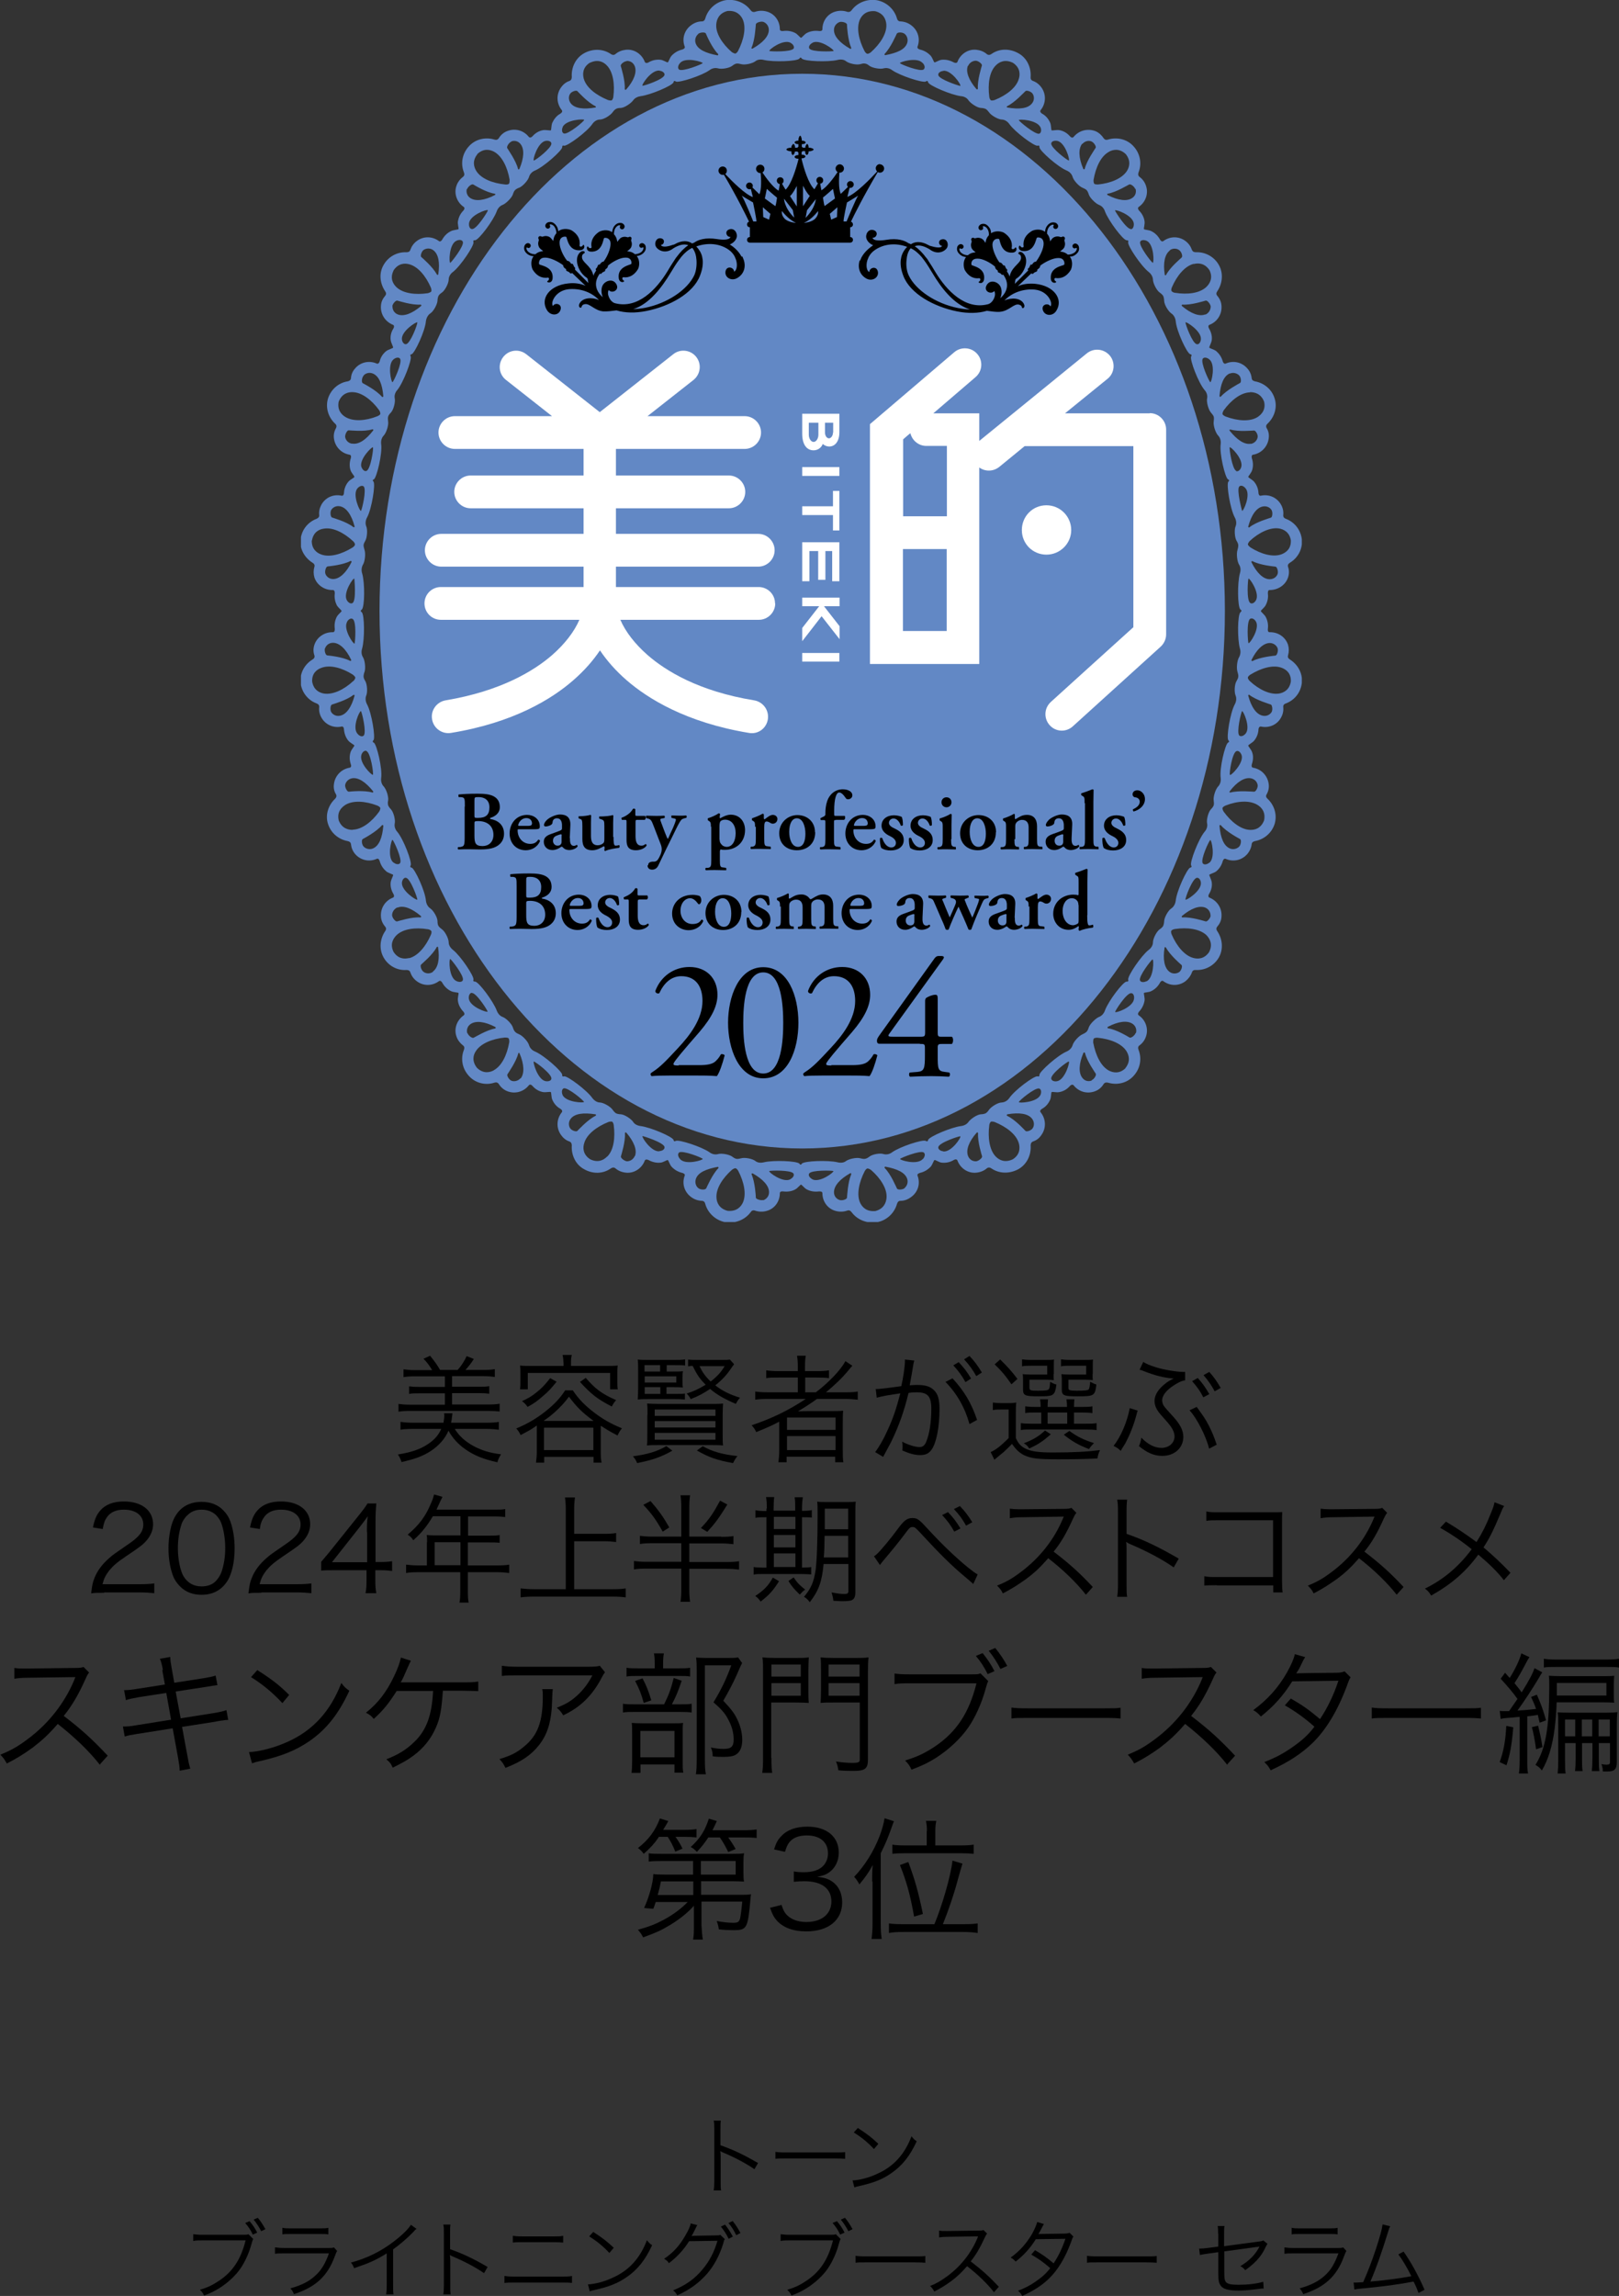 <?xml version="1.0" encoding="UTF-8"?>
<svg id="_レイヤー_2" data-name="レイヤー 2" xmlns="http://www.w3.org/2000/svg" xmlns:xlink="http://www.w3.org/1999/xlink" viewBox="0 0 81.01 114.87">
  <rect x="0" y="0" width="81.01" height="114.87" fill="#333333" stroke="none"/>
  <defs>
    <style>
      .cls-1 {
        clip-path: url(#clippath-4);
      }

      .cls-2 {
        fill: #fff;
      }

      .cls-3 {
        fill: none;
      }

      .cls-4 {
        clip-path: url(#clippath-5);
      }

      .cls-5 {
        clip-path: url(#clippath-3);
      }

      .cls-6 {
        fill: #6288c5;
      }
    </style>
    <clipPath id="clippath-3">
      <rect class="cls-3" x="15.06" width="50.08" height="61.14"/>
    </clipPath>
    <clipPath id="clippath-4">
      <rect class="cls-3" x="15.06" width="50.08" height="61.14"/>
    </clipPath>
    <clipPath id="clippath-5">
      <rect class="cls-3" x="15.06" width="50.08" height="61.14"/>
    </clipPath>
  </defs>
  <g id="txt">
    <g>
      <g>
        <path d="M12.67,112.02s-.03.04-.09.26c-.12.45-.33.9-.55,1.22-.25.36-.63.71-1.04.97-.24.15-.43.25-.78.38-.06-.14-.1-.18-.21-.29.38-.11.63-.23.96-.45.69-.46,1.09-1.07,1.33-2.02h-2.15c-.22,0-.33,0-.47.03v-.34c.16.02.25.03.48.03h2c.17,0,.2,0,.28-.03l.25.25ZM12.49,111.13c.16.19.28.37.38.57l-.22.1c-.1-.21-.22-.4-.38-.58l.21-.09ZM12.9,110.96c.16.19.27.37.38.57l-.21.1c-.11-.21-.23-.4-.38-.58l.21-.09Z"/>
        <path d="M13.78,112.44c.15.02.24.03.49.03h2.17c.16,0,.2,0,.27-.03l.16.18c-.04.06-.05.08-.12.27-.36.98-.94,1.53-2.04,1.89-.05-.12-.08-.17-.18-.29.57-.16.94-.35,1.25-.64.3-.27.49-.59.68-1.11h-2.21c-.22,0-.35,0-.49.02v-.32ZM14.14,111.46c.12.03.21.03.44.03h1.41c.24,0,.32,0,.44-.03v.33c-.11-.02-.22-.02-.44-.02h-1.42c-.22,0-.33,0-.44.02v-.33Z"/>
        <path d="M20.85,111.51c-.08.05-.08.06-.19.18-.27.28-.63.59-.99.85v1.8c0,.24,0,.33.02.45h-.37c.02-.11.03-.21.03-.44v-1.61c-.55.34-.86.48-1.63.74-.06-.14-.08-.18-.16-.28.79-.21,1.53-.57,2.19-1.09.39-.3.69-.6.81-.8l.29.21Z"/>
        <path d="M22.18,114.79c.02-.11.03-.22.03-.44v-2.62c0-.22,0-.33-.03-.43h.36c-.02.11-.02.2-.02.44v.79c.65.23,1.14.46,1.88.89l-.18.31c-.4-.28-.98-.59-1.58-.84-.06-.03-.09-.04-.13-.07h0c.01.09.02.15.02.25v1.27c0,.24,0,.33.02.45h-.36Z"/>
        <path d="M25.24,113.87c.15.02.24.03.49.03h2.4c.25,0,.34,0,.49-.03v.35c-.14-.02-.26-.02-.49-.02h-2.4c-.22,0-.34,0-.49.02v-.35ZM25.66,111.86c.14.02.23.03.45.03h1.62c.22,0,.31,0,.45-.03v.34c-.13-.01-.24-.02-.45-.02h-1.62c-.21,0-.32,0-.45.02v-.34Z"/>
        <path d="M29.42,114.29c.33-.01.84-.14,1.23-.33.82-.36,1.38-.98,1.72-1.88.1.13.14.17.26.25-.34.74-.73,1.23-1.29,1.61-.44.3-.87.47-1.58.63-.11.03-.15.03-.25.07l-.09-.35ZM29.69,111.67c.45.29.71.49,1.02.79l-.22.26c-.3-.33-.64-.6-1.01-.83l.21-.23Z"/>
        <path d="M34.89,111.33q-.04.05-.09.17c-.11.23-.15.3-.2.37.04,0,.08-.01.15-.01l1.07-.02c.15,0,.16,0,.22-.03l.23.22c-.04.05-.04.05-.08.21-.17.57-.47,1.14-.83,1.54-.39.44-.85.78-1.47,1.06-.07-.12-.1-.16-.21-.25.64-.26,1.09-.58,1.49-1.07.33-.39.58-.88.73-1.41l-1.42.02c-.26.42-.6.79-1.01,1.1-.07-.11-.11-.14-.24-.22.45-.3.77-.65,1.06-1.16.16-.27.25-.47.27-.61l.35.09ZM36.28,111.3c.17.22.25.35.39.6l-.21.11c-.11-.22-.21-.39-.39-.61l.21-.1ZM36.66,111.12c.17.22.25.34.39.6l-.21.11c-.11-.22-.21-.4-.39-.61l.21-.1Z"/>
        <path d="M42.06,112.02s-.03.04-.09.26c-.12.45-.33.9-.55,1.22-.25.36-.63.71-1.04.97-.24.15-.43.25-.78.38-.06-.14-.1-.18-.21-.29.38-.11.63-.23.96-.45.69-.46,1.09-1.07,1.33-2.02h-2.15c-.22,0-.33,0-.47.03v-.34c.16.02.25.03.48.03h2c.17,0,.2,0,.28-.03l.25.25ZM41.88,111.13c.16.19.28.37.38.57l-.22.1c-.1-.21-.22-.4-.38-.58l.21-.09ZM42.28,110.96c.16.19.27.37.38.57l-.21.1c-.11-.21-.23-.4-.38-.58l.21-.09Z"/>
        <path d="M42.81,112.86c.12.02.24.03.52.03h2.46c.31,0,.38,0,.51-.02v.34c-.13-.01-.23-.02-.52-.02h-2.45c-.31,0-.4,0-.52.02v-.35Z"/>
        <path d="M49.74,114.69c-.33-.43-.81-.89-1.35-1.31-.3.34-.5.53-.81.76-.29.21-.52.35-.83.51-.07-.13-.1-.17-.21-.28.33-.13.53-.25.86-.49.68-.5,1.2-1.17,1.51-1.91,0-.03.01-.03.02-.05,0-.01,0-.02.01-.03-.04,0-.05,0-.1,0l-1.41.02c-.19,0-.31.01-.44.03v-.34c.11.02.18.02.33.02h.11l1.51-.02c.15,0,.2,0,.27-.03l.18.18c-.04.05-.07.1-.12.21-.24.52-.44.86-.7,1.18.55.42.93.76,1.41,1.27l-.24.27Z"/>
        <path d="M52.24,111.26q-.05.08-.15.28c-.04.08-.08.15-.13.23q.06,0,1.31-.02c.11,0,.18-.02.25-.04l.19.19c-.05.07-.05.08-.12.28-.29.79-.66,1.39-1.1,1.82-.35.34-.77.61-1.34.87-.07-.13-.11-.17-.21-.26.36-.14.59-.26.88-.46.33-.23.52-.4.73-.67-.3-.27-.61-.49-.95-.68l.19-.22c.36.21.59.37.93.66.25-.38.44-.78.59-1.23l-1.48.02c-.29.46-.59.79-1.01,1.12-.1-.11-.14-.14-.25-.2.46-.33.8-.72,1.08-1.2.13-.25.21-.43.25-.58l.33.1Z"/>
        <path d="M54.39,112.86c.12.02.24.03.52.03h2.46c.31,0,.38,0,.51-.02v.34c-.13-.01-.23-.02-.52-.02h-2.45c-.31,0-.4,0-.52.02v-.35Z"/>
        <path d="M60.95,111.76c0-.22,0-.25-.02-.39h.34c-.02.12-.02.2-.02.39v.62l1.72-.23c.16-.02.17-.02.24-.06l.21.17s-.03.05-.07.12c-.11.24-.21.4-.32.54-.18.23-.41.44-.72.66-.1-.11-.13-.14-.25-.2.46-.27.77-.6.96-.98-.04,0-.05.01-.1.02-.02,0-.03,0-.05,0-.59.08-1.13.16-1.61.22v1c0,.39.02.48.11.56.09.08.27.11.61.11.44,0,.9-.05,1.23-.15l.02.34c-.11,0-.14,0-.25.02-.43.05-.71.08-1,.08-.48,0-.73-.06-.86-.2-.13-.14-.16-.27-.16-.7v-1.02l-.51.07q-.28.04-.41.07l-.04-.32h.06c.07,0,.22-.01.36-.03l.54-.07v-.66Z"/>
        <path d="M64.27,112.44c.15.02.24.03.49.03h2.17c.16,0,.2,0,.28-.03l.16.18c-.04.06-.05.08-.12.27-.36.98-.94,1.53-2.04,1.89-.05-.12-.08-.17-.18-.29.57-.16.94-.35,1.26-.64.3-.27.49-.59.68-1.11h-2.21c-.22,0-.35,0-.49.02v-.32ZM64.64,111.46c.12.03.21.03.44.03h1.41c.24,0,.32,0,.44-.03v.33c-.11-.02-.21-.02-.44-.02h-1.42c-.22,0-.33,0-.44.02v-.33Z"/>
        <path d="M69.56,111.38c-.04.08-.07.16-.11.3-.31,1.01-.6,1.83-.88,2.47.56-.04,1.56-.17,2.05-.27-.22-.44-.44-.81-.65-1.09l.26-.14c.34.47.76,1.23,1.05,1.91l-.3.16c-.09-.24-.15-.38-.25-.57-.71.14-1.55.25-2.6.35-.16.01-.28.03-.36.05l-.04-.35q.1,0,.12,0s.26-.01.36-.02c.26-.59.43-1.04.64-1.67.21-.64.3-.98.33-1.22l.37.09Z"/>
      </g>
      <g>
        <path d="M35.71,109.59c.02-.11.03-.22.03-.44v-2.62c0-.22,0-.33-.03-.43h.36c-.02.11-.02.2-.02.44v.79c.65.23,1.14.46,1.88.89l-.18.31c-.4-.28-.98-.59-1.58-.84-.06-.03-.09-.04-.13-.07h0c.01.09.02.15.02.25v1.27c0,.24,0,.33.02.45h-.36Z"/>
        <path d="M38.8,107.66c.12.02.24.03.52.03h2.46c.31,0,.38,0,.51-.02v.34c-.13-.01-.23-.02-.52-.02h-2.45c-.31,0-.4,0-.52.02v-.35Z"/>
        <path d="M42.66,109.09c.33-.01.84-.14,1.23-.33.82-.36,1.38-.98,1.72-1.88.1.13.14.17.26.25-.34.74-.73,1.23-1.29,1.61-.43.3-.87.47-1.58.63-.11.03-.15.03-.25.07l-.09-.35ZM42.93,106.47c.45.29.71.49,1.02.79l-.22.26c-.3-.33-.64-.6-1.01-.83l.21-.23Z"/>
      </g>
      <g id="_部門" data-name="③●●部門">
        <g>
          <path d="M5,88.3c-.52-.67-1.27-1.39-2.11-2.05-.46.53-.79.83-1.26,1.19-.46.33-.81.55-1.29.79-.11-.2-.16-.27-.32-.44.51-.21.83-.38,1.34-.76,1.06-.78,1.88-1.83,2.36-2.99.01-.04.02-.05.03-.08.01-.02.01-.03.02-.05-.06,0-.08,0-.16,0l-2.21.03c-.3,0-.49.02-.68.05v-.54c.17.03.28.03.51.03h.17l2.36-.03c.23,0,.31-.01.42-.05l.28.28c-.07.08-.11.16-.18.32-.37.82-.68,1.34-1.09,1.85.87.66,1.45,1.19,2.2,1.99l-.38.42Z"/>
          <path d="M8.15,83.55c-.05-.28-.08-.4-.15-.56l.52-.09c0,.16.02.28.07.56l.13.73,1.49-.23c.29-.05.43-.08.58-.13l.09.48q-.18.02-.59.09l-1.5.23.25,1.34,1.64-.26c.3-.05.49-.09.65-.15l.09.49c-.13,0-.17.01-.29.03-.03,0-.09.01-.21.03-.07.01-.11.02-.15.03l-1.66.26.27,1.46c.06.34.08.42.14.63l-.53.1c0-.18-.03-.34-.08-.64l-.27-1.48-1.77.28c-.38.06-.42.07-.63.13l-.09-.5c.22,0,.38-.01.65-.06l1.76-.28-.24-1.34-1.36.21c-.27.05-.49.09-.66.15l-.09-.5c.22,0,.39-.02.69-.07l1.35-.21-.13-.72Z"/>
          <path d="M12.46,87.66c.52-.02,1.31-.23,1.92-.51,1.28-.57,2.16-1.54,2.7-2.95.15.21.22.26.4.39-.53,1.15-1.14,1.93-2.01,2.53-.68.46-1.36.74-2.46.99-.18.04-.23.05-.4.11l-.15-.56ZM12.88,83.56c.71.45,1.12.77,1.59,1.24l-.34.41c-.48-.52-1-.95-1.57-1.3l.32-.36Z"/>
          <path d="M22.16,84.6c-.07.97-.14,1.37-.36,1.86-.24.54-.61,1.01-1.13,1.39-.28.21-.54.35-1.02.59-.09-.21-.15-.28-.32-.42.57-.22.99-.47,1.39-.86.61-.58.89-1.32.95-2.56h-1.82c-.38.6-.67.97-1.15,1.4-.12-.15-.18-.2-.39-.31.61-.48,1.04-1.05,1.41-1.83.2-.42.28-.66.34-.93l.5.16c-.06.12-.08.15-.17.36-.15.35-.26.6-.34.72q.11,0,3.07,0c.42,0,.54,0,.81-.04v.48q-.18-.01-.82-.02h-.96Z"/>
          <path d="M27.66,84.51q-.02.12-.03.46c-.02,1.11-.21,1.76-.65,2.33-.4.51-.89.84-1.69,1.15-.1-.21-.15-.28-.3-.44.54-.16.87-.32,1.21-.61.7-.56.96-1.24.96-2.53,0-.19,0-.23-.03-.36h.54ZM30.27,83.67c-.07.09-.08.11-.16.26-.46.89-1.07,1.49-1.93,1.89-.1-.17-.15-.23-.32-.38.46-.18.73-.34,1.04-.63.3-.28.55-.61.74-.99h-3.75c-.36,0-.54,0-.78.03v-.51c.22.03.41.05.79.05h3.55q.44,0,.56-.05l.26.32Z"/>
          <path d="M34,85.27c.3,0,.48,0,.61-.03v.44c-.13-.02-.32-.03-.6-.03h-2.21c-.3,0-.47,0-.63.03v-.44c.15.03.33.03.63.03h1.43c.24-.48.35-.79.48-1.32l.4.14c-.17.5-.27.76-.49,1.18h.38ZM33.92,83.47c.3,0,.46,0,.61-.03v.44c-.13-.03-.32-.03-.61-.03h-1.98c-.27,0-.44,0-.59.03v-.44c.16.03.31.03.61.03h.8v-.25c0-.21-.01-.38-.04-.5h.5c-.03.15-.04.3-.04.51v.24h.73ZM32.04,88.7h-.44c.02-.15.03-.3.03-.6v-1.34c0-.3,0-.42-.02-.56.14.01.29.02.52.02h1.57c.24,0,.37,0,.48-.02-.02.13-.02.21-.02.55v1.42c0,.24,0,.36.03.52h-.44v-.41h-1.7v.41ZM32.15,83.97c.21.4.3.64.44,1.1l-.38.13c-.11-.41-.21-.68-.43-1.1l.37-.13ZM32.04,87.92h1.71v-1.32h-1.71v1.32ZM37.14,83.19q-.05.08-.27.59c-.17.39-.42.87-.68,1.31.42.44.59.67.75,1.04.13.3.2.62.2.93,0,.36-.12.62-.34.74-.12.07-.32.1-.59.1-.18,0-.35,0-.55-.03,0-.19-.03-.3-.09-.44.26.05.43.07.64.07.38,0,.5-.12.5-.47,0-.3-.07-.6-.22-.9-.17-.36-.34-.57-.79-.96.38-.62.65-1.18.89-1.85h-1.32v4.71c0,.34.01.54.05.74h-.5c.03-.19.04-.41.04-.73v-4.5c0-.2,0-.38-.03-.61.17.01.3.02.53.02h1.06c.25,0,.39,0,.51-.03l.2.28Z"/>
          <path d="M38.6,87.96c0,.37.01.58.04.74h-.5c.03-.19.04-.4.04-.75v-4.3c0-.32,0-.52-.03-.73.18.02.36.03.69.03h.96c.33,0,.49,0,.67-.03-.01.18-.02.36-.02.63v1.04c0,.28,0,.43.02.61-.15-.01-.4-.02-.67-.02h-1.21v2.77ZM38.6,83.88h1.47v-.6h-1.47v.6ZM38.6,84.84h1.47v-.63h-1.47v.63ZM43.43,88.02c0,.47-.14.58-.71.58-.21,0-.49,0-.77-.03-.03-.18-.05-.28-.12-.44.31.05.6.07.81.07.32,0,.38-.03.38-.17v-2.85h-1.29c-.28,0-.52,0-.67.02.01-.18.02-.36.02-.61v-1.04c0-.23,0-.43-.02-.63.18.02.35.03.67.03h1.04c.32,0,.51,0,.69-.03-.03.23-.03.43-.03.73v4.36ZM41.46,83.88h1.55v-.6h-1.55v.6ZM41.46,84.84h1.55v-.63h-1.55v.63Z"/>
          <path d="M49.45,84.11q-.05.07-.14.41c-.19.7-.52,1.42-.86,1.91-.39.56-.98,1.11-1.62,1.52-.38.24-.67.38-1.22.59-.1-.21-.15-.28-.32-.46.59-.18.98-.36,1.49-.7,1.08-.73,1.71-1.68,2.08-3.16h-3.36c-.34,0-.52,0-.74.04v-.53c.25.03.38.04.75.04h3.12c.26,0,.31,0,.43-.05l.39.39ZM49.17,82.71c.24.3.43.58.59.9l-.34.15c-.16-.33-.35-.63-.59-.91l.33-.14ZM49.8,82.45c.24.3.43.58.6.9l-.34.15c-.17-.33-.36-.63-.59-.91l.33-.14Z"/>
          <path d="M50.61,85.43c.19.03.37.04.82.04h3.84c.49,0,.59,0,.8-.03v.54c-.21-.02-.36-.03-.81-.03h-3.83c-.48,0-.62,0-.82.03v-.54Z"/>
          <path d="M61.41,88.3c-.52-.67-1.27-1.39-2.11-2.05-.46.53-.79.83-1.26,1.19-.46.33-.81.55-1.29.79-.11-.2-.16-.27-.32-.44.51-.21.83-.38,1.34-.76,1.06-.78,1.88-1.83,2.36-2.99.01-.04.02-.05.03-.08.01-.02.01-.03.02-.05-.06,0-.08,0-.16,0l-2.21.03c-.3,0-.49.02-.68.05v-.54c.17.03.28.03.51.03h.17l2.36-.03c.23,0,.31-.01.42-.05l.28.28c-.07.08-.11.16-.18.32-.37.82-.68,1.34-1.09,1.85.87.66,1.45,1.19,2.2,1.99l-.38.42Z"/>
          <path d="M65.3,82.92q-.09.13-.23.44c-.06.13-.13.24-.21.36q.09-.01,2.04-.03c.17,0,.28-.03.38-.07l.3.3c-.07.11-.08.13-.19.44-.46,1.23-1.04,2.19-1.72,2.85-.55.53-1.21.96-2.09,1.36-.11-.2-.17-.27-.32-.41.56-.22.92-.41,1.37-.72.52-.36.82-.63,1.14-1.05-.48-.43-.96-.77-1.48-1.07l.3-.34c.56.32.93.58,1.46,1.03.39-.59.69-1.22.92-1.92l-2.31.03c-.45.72-.92,1.24-1.57,1.76-.15-.17-.21-.22-.38-.32.71-.52,1.26-1.13,1.69-1.89.21-.38.34-.67.39-.91l.52.15Z"/>
          <path d="M68.64,85.43c.19.03.37.04.82.04h3.84c.49,0,.59,0,.8-.03v.54c-.21-.02-.36-.03-.81-.03h-3.83c-.48,0-.62,0-.82.03v-.54Z"/>
          <path d="M75.72,86.42c-.08.92-.16,1.34-.34,1.9l-.34-.16c.2-.56.29-1.06.33-1.81l.36.07ZM75.04,85.6c.12.01.17.01.26.01.05,0,.07,0,.21,0q.21-.3.42-.61c-.21-.3-.5-.64-.84-1.01l.22-.3c.11.13.15.17.23.26.27-.42.52-.95.58-1.23l.41.19c-.06.08-.09.14-.16.27-.26.49-.35.66-.59,1.03.17.2.24.3.36.46.38-.61.56-.95.64-1.21l.39.21c-.05.08-.09.13-.2.33-.26.44-.73,1.16-1.04,1.58.32-.01.67-.05.93-.08-.08-.23-.12-.32-.25-.6l.29-.11c.18.4.32.77.46,1.28l-.32.12c-.05-.2-.06-.26-.09-.39q-.3.05-.53.07v2.1c0,.4,0,.58.04.76h-.46c.03-.19.04-.37.04-.76v-2.07q-.09,0-.15.01c-.18.02-.3.03-.35.03-.26.02-.32.03-.45.06l-.05-.42ZM76.96,86.33c.11.46.14.58.22,1.08l-.32.11c-.07-.51-.13-.81-.21-1.11l.31-.07ZM77.89,85.17c0,.31-.06.99-.1,1.31-.11.86-.31,1.54-.64,2.1-.09-.13-.17-.19-.32-.28.51-.81.69-1.85.69-3.9,0-.32,0-.39-.02-.56.16.01.32.02.6.02h2.08c.27,0,.45,0,.59-.02-.01.14-.02.25-.02.5v.34c0,.26,0,.36.02.51-.11-.01-.33-.02-.58-.02h-2.32ZM77.25,82.99c.17.03.37.04.65.04h2.46c.28,0,.47-.01.65-.04v.44c-.17-.03-.32-.03-.63-.03h-2.54c-.29,0-.44,0-.59.03v-.44ZM77.9,84.47c0,.15,0,.26,0,.36h2.48v-.63h-2.48v.26ZM78.31,87.2v.87c0,.28,0,.5.03.66h-.4c.02-.2.03-.37.03-.66v-1.75c0-.31,0-.47-.03-.65.13.01.34.02.73.02h1.61c.28,0,.51-.01.65-.03-.02.16-.03.36-.03.68v1.83c0,.35-.12.46-.48.46-.07,0-.17,0-.22,0,0-.15-.02-.24-.07-.37.09.02.18.03.25.03.15,0,.18-.03.18-.15v-.93h-.56v.74c0,.33,0,.47.03.66h-.38c.02-.2.03-.34.03-.66v-.74h-.52v.74c0,.33,0,.49.03.66h-.38c.02-.2.03-.34.03-.66v-.74h-.51ZM78.82,86.03h-.51v.84h.51v-.84ZM79.67,86.87v-.84h-.52v.84h.52ZM80.55,86.87v-.84h-.56v.84h.56Z"/>
          <path d="M32.96,91.92c-.22.32-.4.52-.75.83-.09-.13-.19-.22-.29-.29.52-.4.87-.86,1.1-1.48l.42.13c-.11.2-.14.25-.26.44h1.02c.31,0,.5-.01.65-.04v.42c-.17-.02-.35-.03-.6-.03h-.45c.17.24.24.36.35.59l-.36.15c-.13-.32-.21-.48-.38-.74h-.46ZM34.71,95.36c-.3.34-.73.68-1.18.95-.47.28-.67.37-1.35.62-.08-.16-.14-.24-.26-.38.6-.17.87-.28,1.29-.5.48-.26.88-.56,1.2-.89h-1.6c-.04.13-.06.18-.12.34l-.46-.04c.26-.58.45-1.26.46-1.7.11.02.29.03.62.03h1.37v-.68h-1.58c-.25,0-.44,0-.64.03v-.42c.15.03.32.03.64.03h3.52c.31,0,.45,0,.61-.03-.02.12-.03.23-.03.42v.54c0,.21,0,.32.03.46-.17-.01-.34-.02-.61-.02h-1.54v.68h1.96c.26,0,.4,0,.54-.03-.02.09-.02.13-.03.26-.13,1.46-.18,1.54-.85,1.54-.22,0-.45-.01-.73-.04-.03-.18-.05-.27-.11-.42.32.06.58.09.83.09.22,0,.29-.04.34-.21.03-.13.07-.42.11-.85h-2.04v1.17c.02.34.03.53.07.73h-.49c.03-.2.04-.3.04-.54v-1.17ZM33.07,94.13c-.05.26-.07.36-.16.68h1.78v-.68h-1.63ZM35.45,91.92c-.21.31-.33.47-.58.73-.11-.11-.17-.17-.31-.24.48-.44.71-.81.91-1.42l.4.12c-.08.18-.11.23-.22.46h1.51c.31,0,.5-.01.7-.04v.43c-.21-.03-.41-.03-.69-.03h-.73c.13.19.25.36.37.58l-.37.15c-.15-.3-.23-.45-.42-.73h-.57ZM36.81,93.79v-.68h-1.74v.68h1.74Z"/>
          <path d="M39.1,95.29c.11.34.2.48.4.63.22.16.52.24.85.24.77,0,1.25-.4,1.25-1.03s-.47-1.01-1.35-1.01c-.18,0-.35.01-.53.03v-.52c.15.03.31.04.49.04.44,0,.76-.1.96-.3.17-.16.26-.4.26-.64,0-.57-.4-.9-1.06-.9-.4,0-.69.11-.88.35-.09.12-.14.23-.21.47l-.55-.12c.11-.34.19-.49.36-.66.29-.32.74-.48,1.31-.48.96,0,1.57.5,1.57,1.3,0,.4-.17.76-.46.97-.17.13-.32.18-.62.24.38.04.59.11.81.28.29.23.44.58.44,1,0,.89-.69,1.45-1.79,1.45-.67,0-1.16-.19-1.48-.54-.14-.16-.22-.3-.34-.64l.56-.14Z"/>
          <path d="M43.64,94.13c0-.29,0-.52.03-.82-.22.4-.38.62-.67.97-.05-.11-.16-.27-.26-.38.54-.57.97-1.26,1.27-2.03.12-.31.22-.67.25-.9l.47.15c-.05.12-.06.15-.13.35-.17.48-.29.77-.53,1.25v3.52c0,.3.01.53.05.77h-.51c.03-.23.05-.43.05-.79v-2.09ZM46.75,96.28c.39-.92.83-2.45.91-3.19l.5.15q-.07.21-.23.79c-.19.73-.47,1.54-.75,2.24h1.03c.32,0,.53-.01.71-.04v.48c-.2-.03-.44-.05-.71-.05h-3c-.3,0-.52.01-.73.05v-.48c.18.03.38.04.71.04h1.55ZM46.38,91.61c0-.19-.01-.34-.05-.51h.52c-.03.15-.05.28-.05.5v.73h1.23c.3,0,.5-.01.69-.04v.46c-.2-.02-.41-.03-.69-.03h-2.68c-.34,0-.55.01-.7.03v-.46c.18.03.37.04.7.04h1.02v-.73ZM45.74,95.9c-.19-1.09-.38-1.76-.71-2.59l.42-.15c.33.89.5,1.49.73,2.6l-.44.13Z"/>
        </g>
      </g>
      <g>
        <path d="M22.76,71.5c.21.34.52.62.92.84.4.22.85.36,1.39.42-.09.15-.15.26-.18.4-.69-.15-1.16-.34-1.59-.64-.38-.26-.66-.58-.86-.94-.17.4-.48.75-.89,1.02-.39.25-.76.39-1.46.55-.04-.14-.09-.24-.18-.38.68-.11,1.12-.26,1.52-.53.32-.22.51-.44.65-.75h-1.44c-.23,0-.43.01-.6.04v-.39c.17.02.34.04.59.04h1.56c.02-.14.04-.22.04-.33,0-.05,0-.08-.01-.14h.42c-.01.06-.01.08-.02.15-.01.12-.02.18-.05.32h1.8c.25,0,.43-.01.59-.04v.39c-.18-.02-.36-.04-.61-.04h-1.57ZM21.62,68.54c-.15-.24-.26-.39-.43-.56l.33-.15c.23.28.36.47.5.71h.88c.18-.2.33-.43.45-.69l.36.14c-.13.21-.25.36-.42.55h.88c.25,0,.42-.01.59-.04v.39c-.16-.02-.35-.04-.59-.04h-1.55v.53h1.36c.24,0,.35,0,.5-.03v.38c-.15-.02-.28-.03-.5-.03h-1.36v.57h1.79c.25,0,.42-.01.59-.04v.39c-.17-.02-.35-.03-.59-.03h-3.88c-.24,0-.42.01-.59.04v-.39c.16.02.33.04.59.04h1.73v-.57h-1.29c-.23,0-.36,0-.5.03v-.38c.15.02.27.03.5.03h1.29v-.53h-1.48c-.25,0-.42.01-.59.04v-.39c.18.02.33.04.59.04h.83Z"/>
        <path d="M26.85,71.33s-.04.03-.12.08c-.14.1-.28.18-.68.39-.07-.15-.13-.24-.22-.33.55-.23.98-.48,1.43-.83.48-.38.76-.68,1.02-1.08h.38c.28.42.6.76,1.12,1.15.42.31.76.51,1.34.75-.09.11-.15.21-.22.36-.37-.19-.58-.32-.84-.49v1.33c0,.19.01.36.04.52h-.4v-.29h-2.47v.29h-.41c.02-.17.04-.35.04-.53v-1.33ZM28.19,68.16c0-.13-.01-.24-.04-.37h.46c-.03.14-.04.23-.04.37v.18h1.75c.23,0,.4,0,.59-.02-.02.12-.02.24-.02.4v.38c0,.17,0,.28.02.41h-.38v-.82h-4.12v.82h-.39c.02-.14.02-.24.02-.41v-.38c0-.16,0-.28-.02-.4.18.02.36.02.59.02h1.59v-.18ZM27.85,69.13c-.28.35-.43.51-.72.75-.25.22-.42.34-.73.51-.09-.13-.14-.18-.28-.29.29-.13.45-.22.69-.41.28-.22.44-.38.72-.74l.32.18ZM29.7,71.09c-.59-.44-.83-.68-1.23-1.21-.26.34-.42.51-.74.8-.21.18-.22.19-.53.41h2.5ZM27.22,72.55h2.47v-1.12h-2.47v1.12ZM29.31,68.94c.49.56.81.8,1.52,1.11-.11.12-.14.18-.22.32-.73-.38-1.02-.61-1.59-1.23l.3-.21Z"/>
        <path d="M33.64,72.58c-.52.3-.99.47-1.76.62-.06-.14-.08-.18-.21-.34.7-.09,1.22-.24,1.67-.51l.29.22ZM33.35,69.74h.41c.26,0,.39,0,.51-.02v.3c-.23-.02-.33-.02-.51-.02h-1.33c-.21,0-.33,0-.52.02.01-.17.02-.35.02-.54v-.89c0-.28,0-.42-.02-.57.15.02.29.02.58.02h1.24c.25,0,.4,0,.55-.03v.31c-.14-.02-.29-.02-.51-.02h-.41v.32h.33c.29,0,.36,0,.48-.02-.01.08-.02.18-.02.29v.22c0,.14,0,.21.02.31-.16-.01-.27-.02-.52-.02h-.3v.34ZM33.03,68.62v-.32h-.78v.32h.78ZM33.84,69.17v-.31h-1.58v.31h1.58ZM32.26,69.4v.34h.78v-.34h-.78ZM32.4,70.79c0-.24,0-.39-.02-.57.19.01.3.02.61.02h2.58c.31,0,.43,0,.61-.02-.01.15-.02.3-.02.57v.92c0,.32,0,.49.02.61-.18-.02-.35-.02-.66-.02h-2.49c-.31,0-.48,0-.66.02.02-.13.02-.3.02-.6v-.93ZM32.76,70.84h3.04v-.32h-3.04v.32ZM32.76,71.42h3.04v-.32h-3.04v.32ZM32.76,72.03h3.04v-.34h-3.04v.34ZM36.73,68.26c-.05.06-.07.09-.16.22-.2.3-.46.58-.78.83.34.27.72.46,1.24.62-.08.08-.15.19-.21.31-.58-.25-.93-.45-1.29-.75-.31.21-.56.35-.97.51-.06-.12-.09-.16-.2-.28.4-.13.6-.23.95-.44-.3-.3-.43-.49-.65-.94-.09,0-.12,0-.23.02v-.34c.16.02.29.02.52.02h1.13c.25,0,.35,0,.44-.02l.2.22ZM35.17,72.36c.48.27,1,.41,1.73.49-.1.12-.15.21-.22.35-.79-.14-1.22-.29-1.81-.63l.29-.21ZM35,68.35c.15.31.29.51.56.77.34-.27.52-.47.7-.77h-1.26Z"/>
        <path d="M38.44,69.99c-.26,0-.46.01-.65.04v-.41c.14.02.32.04.65.04h1.48v-.74h-.95c-.3,0-.46,0-.63.03v-.39c.14.02.32.04.64.04h.94v-.21c0-.25-.01-.39-.04-.56h.44c-.03.15-.04.29-.04.56v.21h.55c.31,0,.49-.01.65-.04v.39c-.16-.02-.31-.03-.63-.03h-.56v.74h.53c.65-.49,1.26-1.13,1.48-1.56l.35.23c-.07.08-.11.12-.18.21-.32.39-.64.7-1.14,1.12h.96c.3,0,.47-.01.63-.04v.41c-.19-.02-.39-.04-.65-.04h-1.39c-.33.24-.6.41-.95.62.31-.01.45-.01.61-.01h1.01c.28,0,.43,0,.64-.02-.02.17-.02.31-.02.65v1.32c0,.29,0,.45.03.61h-.41v-.28h-2.43v.28h-.41c.02-.18.04-.34.04-.61v-1c0-.12,0-.28,0-.42-.33.18-.66.32-1.15.52-.06-.13-.12-.22-.23-.34,1.05-.36,1.83-.74,2.71-1.32h-1.9ZM39.38,71.54h2.43v-.62h-2.43v.62ZM39.38,72.55h2.43v-.7h-2.43v.7Z"/>
        <path d="M43.8,69.5c.21,0,.82-.08,1.3-.15.1-.44.18-1,.18-1.25v-.08l.47.05c-.04.12-.06.23-.11.57-.03.17-.07.39-.12.67.14-.01.21-.02.35-.02.42,0,.66.07.85.25.21.19.29.47.29.95,0,.9-.15,1.68-.39,2.03-.14.2-.3.28-.58.28-.25,0-.5-.06-.89-.23.01-.09.01-.13.01-.21,0-.09,0-.12-.02-.23.33.17.66.27.88.27.15,0,.26-.09.33-.28.16-.38.25-.98.25-1.64,0-.62-.18-.82-.72-.82-.13,0-.21,0-.42.03-.22.92-.49,1.68-.89,2.49-.08.15-.2.38-.38.71l-.4-.24c.18-.23.41-.62.61-1.07.28-.59.45-1.11.65-1.87-.5.08-.79.12-.84.14-.13.02-.18.04-.34.08l-.05-.42ZM47.66,68.96c.6.65.95,1.25,1.23,2.08l-.38.21c-.22-.81-.63-1.53-1.2-2.11l.35-.18ZM47.97,68.15c.27.29.41.47.62.82l-.28.18c-.17-.31-.36-.57-.61-.84l.27-.16ZM48.51,67.84c.27.29.41.48.62.83l-.28.18c-.17-.31-.36-.57-.61-.84l.27-.17Z"/>
        <path d="M49.67,70.17c.14.02.24.03.45.03h.28c.18,0,.29,0,.45-.03-.02.19-.02.31-.02.62v1.16c.14.3.26.42.51.54.29.13.64.18,1.33.18,1.09,0,1.75-.04,2.37-.12-.08.19-.09.22-.13.42-.61.03-1.26.04-1.97.04-1.03,0-1.33-.04-1.69-.2-.24-.12-.43-.3-.61-.57-.18.18-.28.28-.41.4q-.07.06-.28.23t-.19.17l-.19-.39c.27-.12.53-.33.9-.7v-1.43h-.36c-.19,0-.29,0-.43.03v-.38ZM50.04,68.01c.39.39.57.58.87.98l-.3.27c-.31-.45-.47-.64-.84-1l.27-.24ZM51.85,70.67c-.27,0-.41,0-.55.03v-.34c.13.02.26.03.54.03h.23c0-.18-.01-.25-.03-.38h.4c-.01.11-.02.2-.02.38h.97c0-.18-.01-.26-.03-.38h.4c-.01.12-.02.2-.02.38h.38c.27,0,.41,0,.54-.03v.34c-.15-.02-.28-.03-.55-.03h-.37v.56h.55c.29,0,.43,0,.58-.03v.35c-.14-.02-.29-.03-.58-.03h-2.68c-.26,0-.41,0-.53.03v-.35c.13.02.26.03.53.03h.49v-.56h-.23ZM52.72,68.74c0,.14,0,.24.01.31-.11-.01-.21-.02-.36-.02h-.86v.38c0,.15.04.17.42.17.42,0,.52-.02.56-.09.03-.05.04-.14.06-.36.12.08.19.11.31.14-.04.29-.07.41-.17.49-.08.08-.24.1-.72.1-.69,0-.78-.04-.78-.35v-.44c0-.15,0-.22-.02-.32.09.01.19.02.37.02h.86v-.44h-.8c-.21,0-.33,0-.46.03v-.35c.13.02.27.03.46.03h.62c.28,0,.41,0,.52-.02-.01.09-.01.18-.01.32v.41ZM52.58,71.76c-.4.35-.62.5-1.08.71-.07-.11-.13-.18-.27-.26.48-.19.74-.34,1.06-.64l.29.19ZM52.42,71.23h.98v-.56h-.98v.56ZM54.67,68.74c0,.14,0,.23.01.31-.11-.01-.21-.02-.36-.02h-.86v.38c0,.09.01.12.07.14.05.02.17.03.35.03.41,0,.55-.02.59-.06.04-.05.06-.16.08-.39.12.07.21.11.31.14-.07.57-.11.59-.94.59-.7,0-.79-.04-.79-.35v-.43c0-.12,0-.18-.02-.33.09.01.19.02.38.02h.86v-.44h-.8c-.21,0-.33,0-.46.03v-.35c.13.02.27.03.46.03h.62c.28,0,.41,0,.52-.02-.01.09-.01.18-.01.32v.41ZM53.51,71.59c.39.29.72.45,1.23.61-.12.12-.17.18-.25.3-.52-.2-.85-.39-1.26-.72l.28-.19Z"/>
        <path d="M56.93,70.57c-.03.09-.04.11-.08.27-.13.49-.33.97-.54,1.37q-.05.08-.17.27s-.03.05-.06.11c-.13-.12-.18-.16-.36-.25.37-.47.68-1.2.81-1.89l.41.13ZM57.19,68.13c.13.09.36.19.66.28.38.12,1.04.23,1.36.23.02,0,.05,0,.09,0v.42c-.15.02-.26.07-.45.18-.46.27-.7.56-.7.83,0,.06.03.17.06.23q.07.12.46.54c.38.41.54.72.54,1.05,0,.55-.44.95-1.05.95-.41,0-.76-.15-1.17-.49.06-.14.08-.19.12-.42.33.34.67.51,1.01.51.36,0,.65-.24.65-.57,0-.15-.06-.32-.18-.49q-.1-.15-.49-.58c-.23-.26-.33-.47-.33-.71,0-.31.2-.61.58-.9.15-.11.25-.16.38-.22-.46-.03-.95-.15-1.52-.38-.09-.04-.12-.05-.19-.06l.18-.38ZM59.88,70.39c.36.5.42.58.61.94.16.32.25.53.39.95l-.38.2c-.14-.6-.62-1.54-.98-1.92l.36-.17ZM59.94,68.95c.24.27.38.47.57.8l-.3.16c-.16-.32-.31-.52-.56-.81l.29-.16ZM60.51,68.64c.24.27.38.47.57.8l-.3.17c-.17-.31-.31-.52-.56-.81l.29-.16Z"/>
        <path d="M5.21,79.69c-.37,0-.46,0-.65.03.06-.47.08-.55.17-.78.15-.37.39-.69.76-1.01.21-.18.22-.18.9-.65.58-.39.78-.65.78-1.01,0-.45-.38-.74-.97-.74-.39,0-.68.13-.85.38-.11.16-.16.3-.21.59l-.49-.08c.09-.42.18-.63.37-.85.26-.3.66-.45,1.18-.45.89,0,1.46.45,1.46,1.14,0,.3-.12.58-.35.84-.18.2-.33.31-1,.76-.46.31-.65.48-.85.72-.18.24-.26.4-.33.68h1.87c.29,0,.49-.01.72-.04v.49c-.24-.02-.43-.04-.72-.04h-1.79Z"/>
        <path d="M9,79.36c-.16-.16-.28-.34-.35-.54-.15-.41-.22-.88-.22-1.36,0-.62.13-1.26.34-1.6.28-.48.73-.72,1.32-.72.44,0,.81.14,1.08.42.17.17.28.35.35.54.15.41.22.88.22,1.37,0,.71-.15,1.34-.41,1.7-.29.41-.71.62-1.25.62-.43,0-.8-.14-1.07-.42ZM9.34,75.84c-.12.14-.22.28-.26.43-.12.36-.18.76-.18,1.19,0,.55.12,1.12.28,1.4.21.34.51.51.91.51.29,0,.55-.09.72-.28.13-.14.22-.29.28-.46.12-.37.18-.75.18-1.19,0-.51-.11-1.1-.26-1.37-.19-.35-.51-.54-.92-.54-.3,0-.55.1-.73.3Z"/>
        <path d="M13.08,79.69c-.37,0-.46,0-.65.03.06-.47.08-.55.17-.78.15-.37.39-.69.76-1.01.21-.18.22-.18.9-.65.58-.39.78-.65.78-1.01,0-.45-.38-.74-.98-.74-.39,0-.68.13-.85.38-.11.16-.17.3-.21.59l-.49-.08c.09-.42.18-.63.37-.85.26-.3.66-.45,1.18-.45.89,0,1.46.45,1.46,1.14,0,.3-.12.58-.35.84-.18.2-.33.31-1,.76-.46.31-.65.48-.85.72-.18.24-.26.4-.33.68h1.87c.29,0,.49-.01.72-.04v.49c-.24-.02-.43-.04-.72-.04h-1.79Z"/>
        <path d="M16.08,78.13c.12-.14.26-.31.38-.45l1.49-1.86c.2-.25.31-.39.44-.6h.44c-.03.35-.04.53-.04,1v1.93h.22c.25,0,.4-.01.61-.04v.49c-.22-.03-.36-.04-.62-.04h-.22v.51c0,.28.01.42.05.64h-.54c.04-.21.05-.37.05-.64v-.51h-1.57c-.33,0-.5,0-.7.02v-.44ZM18.36,76.66c0-.31,0-.5.04-.8-.12.18-.27.37-.44.59l-1.35,1.71h1.76v-1.5Z"/>
        <path d="M21.37,77.15c0-.13,0-.23-.02-.35.12.01.25.02.42.02h1.27v-.96h-1.38c-.3.5-.58.85-.98,1.2-.09-.14-.15-.19-.28-.28.58-.49.9-.92,1.17-1.58.08-.17.12-.31.15-.43l.42.12s-.04.09-.08.16l-.22.48h2.91c.26,0,.38,0,.53-.03v.4c-.15-.02-.29-.03-.53-.03h-1.33v.96h1.06c.24,0,.37,0,.52-.03v.39c-.15-.02-.29-.02-.52-.02h-1.07v1.15h1.48c.26,0,.43-.01.59-.04v.42c-.17-.02-.35-.04-.59-.04h-1.48v.97c0,.25.01.39.04.55h-.46c.03-.15.04-.28.04-.55v-.97h-2.12c-.24,0-.42.01-.59.04v-.42c.17.02.33.04.59.04h.45v-1.16ZM23.04,78.31v-1.15h-1.29v1.15h1.29Z"/>
        <path d="M28.73,79.51h1.92c.28,0,.46-.01.66-.04v.45c-.22-.03-.41-.04-.66-.04h-3.91c-.25,0-.47.01-.69.04v-.45c.19.02.4.04.69.04h1.57v-3.98c0-.22-.01-.41-.04-.61h.5c-.03.2-.04.39-.04.61v1.21h1.49c.25,0,.44-.01.61-.04v.45c-.18-.02-.36-.04-.61-.04h-1.49v2.39Z"/>
        <path d="M36.09,76.89c.27,0,.46-.01.61-.04v.41c-.18-.02-.35-.04-.61-.04h-1.6v.93h1.87c.28,0,.46-.01.62-.04v.42c-.17-.02-.35-.04-.62-.04h-1.87v1.02c0,.25.01.42.04.63h-.48c.03-.16.04-.39.04-.64v-1.02h-1.75c-.26,0-.45.01-.62.04v-.42c.15.02.34.04.62.04h1.75v-.93h-1.46c-.25,0-.44.01-.61.04v-.41c.17.02.35.04.61.04h1.46v-1.44c0-.25-.01-.42-.04-.63h.48c-.03.21-.04.38-.04.63v1.44h1.6ZM32.55,75.1c.41.47.63.78.94,1.32l-.33.21c-.34-.61-.57-.92-.97-1.34l.36-.19ZM36.39,75.28c-.42.68-.63.96-1,1.36l-.32-.19c.43-.45.62-.74.96-1.37l.36.19Z"/>
        <path d="M38.37,75.46c0-.24-.01-.39-.04-.56h.41c-.02.15-.03.33-.03.57v.11h1.08v-.11c0-.26,0-.42-.03-.56h.41c-.02.15-.04.32-.04.57v.11c.21,0,.38-.01.49-.04v.38c-.12-.02-.24-.02-.49-.02v2.52c.21,0,.36-.01.46-.03v.37c-.14-.01-.31-.02-.54-.02h-1.86c-.23,0-.35,0-.48.03v-.38c.12.02.25.03.47.03h.17v-2.52h-.04c-.24,0-.39,0-.51.03v-.38c.11.02.26.04.51.04h.04v-.11ZM38.98,79.11c-.29.46-.46.66-.92,1.02-.08-.12-.14-.19-.27-.28.44-.29.66-.52.88-.92l.31.18ZM39.8,76.5v-.61h-1.08v.61h1.08ZM39.8,77.42v-.62h-1.08v.62h1.08ZM39.8,78.4v-.68h-1.08v.68h1.08ZM39.71,78.92c.19.28.31.4.58.61-.12.08-.17.14-.27.25-.25-.24-.39-.39-.57-.68l.26-.18ZM41.21,78.25c-.08.87-.24,1.33-.69,1.91-.14-.17-.15-.18-.29-.27.35-.41.49-.74.58-1.33.06-.43.1-1.47.1-2.73,0-.39,0-.53-.02-.7.17.02.29.02.56.02h.81c.27,0,.4,0,.56-.02-.02.14-.02.31-.02.57v3.97c0,.2-.05.32-.16.38-.07.04-.24.06-.48.06-.08,0-.15,0-.46-.02-.02-.17-.04-.24-.09-.42.32.06.46.08.65.08.14,0,.19-.04.19-.13v-1.37h-1.23ZM41.26,76.84c-.01.58-.01.7-.04,1.08h1.22v-1.08h-1.18ZM42.44,75.48h-1.17v1.03h1.17v-1.03Z"/>
        <path d="M43.72,77.87c.08-.05.12-.08.19-.15.18-.17.72-.82,1-1.21.33-.45.48-.56.75-.56.24,0,.33.07.76.54.66.72,1.36,1.4,2.01,1.93.28.22.37.29.49.35l-.22.48c-.13-.12-.13-.12-.52-.45-.54-.45-1.2-1.1-1.99-1.96-.39-.42-.41-.44-.53-.44s-.15.03-.41.38c-.23.31-.69.88-1.06,1.31-.04.05-.09.11-.16.21l-.3-.44ZM47.44,75.66c.26.27.41.47.62.81l-.31.16c-.19-.34-.34-.54-.61-.83l.3-.15ZM48.03,75.35c.26.27.41.47.62.81l-.31.17c-.19-.34-.34-.54-.61-.83l.3-.15Z"/>
        <path d="M54.33,79.78c-.46-.59-1.13-1.24-1.88-1.82-.41.47-.7.74-1.12,1.05-.41.29-.72.49-1.15.71-.09-.18-.14-.24-.29-.39.45-.18.74-.34,1.19-.68.94-.7,1.67-1.63,2.1-2.66.01-.04.02-.04.03-.07.01-.02.01-.02.02-.04-.05,0-.07,0-.14,0l-1.96.03c-.26,0-.43.02-.6.05v-.48c.15.02.25.03.45.03h.15l2.1-.02c.21,0,.28-.01.38-.05l.25.25c-.06.07-.1.14-.17.29-.33.73-.6,1.2-.97,1.65.77.59,1.29,1.05,1.96,1.77l-.33.37Z"/>
        <path d="M55.9,79.91c.02-.16.04-.3.04-.62v-3.66c0-.31-.01-.45-.04-.6h.5c-.02.15-.03.28-.03.61v1.1c.91.32,1.59.65,2.61,1.24l-.25.44c-.55-.39-1.36-.82-2.19-1.17-.09-.04-.13-.06-.18-.1h-.01c.02.12.02.21.02.35v1.77c0,.33,0,.46.03.62h-.5Z"/>
        <path d="M60.89,79.31q-.48,0-.63.02v-.47c.19.04.28.04.64.04h2.8v-2.84h-2.67c-.35,0-.48,0-.67.03v-.47c.21.04.29.04.67.04h2.82c.08,0,.16,0,.31-.01-.01.15-.01.25-.01.46v3.02c0,.22.01.43.03.54h-.47v-.35h-2.81Z"/>
        <path d="M69.88,79.78c-.46-.59-1.13-1.24-1.88-1.82-.41.47-.7.74-1.12,1.05-.41.29-.72.49-1.15.71-.09-.18-.14-.24-.29-.39.45-.18.74-.34,1.19-.68.94-.7,1.67-1.63,2.1-2.66.01-.04.02-.04.03-.07.01-.02.01-.02.02-.04-.05,0-.07,0-.14,0l-1.96.03c-.26,0-.43.02-.6.05v-.48c.15.02.25.03.45.03h.15l2.1-.02c.21,0,.28-.01.38-.05l.25.25c-.06.07-.1.14-.17.29-.33.73-.6,1.2-.97,1.65.77.59,1.29,1.05,1.96,1.77l-.33.37Z"/>
        <path d="M75.27,75.34c-.08.11-.1.16-.18.36-.38.9-.56,1.26-.86,1.72.5.42.88.78,1.35,1.27l-.33.37c-.31-.4-.69-.78-1.28-1.28-.62.85-1.33,1.47-2.36,2.05-.11-.18-.15-.23-.31-.35.94-.46,1.69-1.1,2.34-1.97-.53-.43-1.09-.8-1.58-1.07l.29-.31c.58.35.87.54,1.53,1.02.28-.44.49-.86.69-1.37.15-.36.18-.45.21-.62l.49.19Z"/>
      </g>
      <g class="cls-5">
        <path class="cls-6" d="M18.99,30.57c0,14.85,9.47,26.89,21.15,26.89s21.15-12.04,21.15-26.89S51.83,3.69,40.14,3.69s-21.15,12.04-21.15,26.89"/>
        <path class="cls-2" d="M40.71,22.11c-.13,0-.24-.17-.24-.36v-.6h.48v.6c0,.19-.11.36-.24.36M41.68,21.64c0,.16-.1.29-.2.29-.11,0-.2-.13-.2-.29v-.49h.41v.49ZM41.95,20.7h-1.81v1c0,.52.21.83.57.83.21,0,.39-.13.46-.32.09.09.22.13.32.13.31,0,.51-.28.51-.71v-.93h-.06Z"/>
      </g>
      <polygon class="cls-2" points="41.95 23.37 40.14 23.37 40.14 23.81 42 23.81 42 23.37 41.95 23.37"/>
      <g class="cls-1">
        <path class="cls-2" d="M40.14,29.9v.43h.85l-.85,1.09v.66s.89-1.14.97-1.25c.08.1.9,1.15.9,1.15v-.65l-.78-1h.78v-.43h-1.87Z"/>
      </g>
      <polygon class="cls-2" points="41.95 32.67 40.14 32.67 40.14 33.1 42 33.1 42 32.67 41.95 32.67"/>
      <polygon class="cls-2" points="41.68 24.56 41.68 25.33 40.14 25.33 40.14 25.77 41.68 25.77 41.68 26.54 42 26.54 42 24.56 41.95 24.56 41.68 24.56"/>
      <polygon class="cls-2" points="40.14 27.13 40.14 29.08 40.5 29.08 40.5 27.57 40.94 27.57 40.94 29.01 41.3 29.01 41.3 27.57 41.64 27.57 41.64 29.08 42 29.08 42 27.13 41.95 27.13 40.14 27.13"/>
      <g class="cls-4">
        <path class="cls-2" d="M38.78,30.19c0-.46-.37-.82-.82-.82h-7.14v-1.02h7.12c.45,0,.82-.37.82-.82s-.37-.82-.82-.82h-7.12v-1.28h5.65c.45,0,.82-.37.82-.82s-.37-.82-.82-.82h-5.65v-1.33h6.44c.45,0,.82-.37.82-.82s-.37-.82-.82-.82h-4.86l2.3-1.81c.35-.28.42-.79.14-1.15-.28-.36-.8-.42-1.15-.14l-3.68,2.9-3.68-2.9c-.36-.28-.87-.22-1.15.14-.28.36-.22.87.14,1.15l2.3,1.81h-4.86c-.45,0-.82.37-.82.82s.37.82.82.82h6.44v1.33h-5.65c-.45,0-.82.37-.82.82s.37.82.82.82h5.65v1.28h-7.12c-.45,0-.82.37-.82.82s.37.82.82.82h7.12v1.02h-7.14c-.45,0-.82.36-.82.82s.37.82.82.82h6.93c-.26.6-.73,1.21-1.37,1.77-.9.78-2.56,1.8-5.33,2.26-.44.08-.75.5-.67.95.07.44.49.75.94.68,3.14-.51,5.07-1.71,6.13-2.64.54-.47.98-.97,1.33-1.49.35.52.79,1.02,1.33,1.49,1.06.92,2.98,2.12,6.13,2.64.45.08.87-.23.94-.68.07-.45-.23-.87-.68-.95-2.77-.45-4.42-1.47-5.33-2.26-.64-.56-1.11-1.17-1.37-1.77h6.93c.45,0,.82-.37.82-.82"/>
        <path class="cls-2" d="M45.18,27.47h2.19v4.1h-2.19v-4.1ZM45.55,21.66c.08.37.41.65.8.65h1.03v3.52h-2.19v-3.85c.05-.04.26-.23.37-.31M57.53,20.68h-4.24l2.13-1.73c.35-.28.4-.8.12-1.15-.29-.35-.8-.41-1.16-.12l-5.38,4.38v-1.38h-2.3c1.05-.9,2.11-1.81,2.11-1.81.19-.16.29-.39.29-.62,0-.19-.06-.38-.2-.54-.29-.34-.81-.38-1.15-.09l-4.22,3.6v12h5.47v-9.83c.29.21.7.21,1-.03l1.27-1.04h5.44v9.06c-.48.43-4.13,3.74-4.13,3.74-.18.17-.27.38-.27.61,0,.2.07.39.21.55.3.34.82.37,1.16.06l4.4-3.99c.17-.16.27-.38.27-.61v-10.25c0-.45-.37-.82-.82-.82"/>
        <path class="cls-2" d="M53.6,26.52c0-.68-.55-1.24-1.24-1.24s-1.23.55-1.23,1.24.55,1.23,1.23,1.23,1.24-.55,1.24-1.23"/>
        <path class="cls-6" d="M64.55,33c-.08-.05-.13-.11-.1-.21.05-.17.05-.36,0-.53-.13-.39-.5-.64-.92-.63-.09,0-.1-.09-.09-.17.03-.22-.02-.43-.11-.6-.06-.11-.24-.25-.24-.29s.18-.17.24-.29c.09-.17.14-.37.11-.59,0-.07,0-.17.09-.17.41,0,.79-.24.92-.63.06-.18.06-.36,0-.53-.03-.1.02-.16.1-.21.38-.23.64-.67.59-1.16-.05-.48-.37-.87-.79-1.03-.09-.03-.15-.09-.14-.19.02-.18-.02-.36-.11-.52-.2-.36-.61-.54-1.01-.45-.08.02-.12-.07-.12-.14-.01-.22-.1-.42-.22-.56-.08-.1-.29-.2-.29-.24,0-.04.15-.2.19-.33.06-.18.06-.39-.01-.6-.02-.07-.02-.17.06-.18.41-.07.72-.39.78-.8.03-.19,0-.37-.1-.53-.05-.09-.02-.17.05-.23.32-.3.5-.79.35-1.25-.14-.47-.54-.78-.98-.86-.09-.02-.16-.06-.17-.16-.02-.18-.09-.35-.22-.49-.27-.31-.7-.41-1.08-.24-.08.03-.13-.05-.15-.12-.06-.22-.19-.39-.33-.51-.11-.08-.32-.13-.34-.17-.01-.04.1-.23.12-.36.03-.19-.02-.4-.13-.59-.04-.06-.06-.16.02-.19.39-.15.63-.53.6-.95-.01-.19-.09-.36-.21-.5-.07-.08-.05-.16,0-.23.25-.37.32-.88.08-1.31-.24-.43-.7-.66-1.14-.64-.09,0-.17-.02-.21-.12-.06-.17-.16-.32-.32-.44-.33-.25-.77-.25-1.11,0-.07.05-.14-.02-.17-.08-.11-.2-.27-.34-.44-.42-.12-.06-.34-.06-.36-.1-.02-.03.05-.25.03-.38-.02-.18-.11-.38-.27-.54-.05-.05-.09-.14-.02-.19.34-.23.5-.67.36-1.06-.06-.18-.17-.33-.32-.44-.08-.06-.08-.15-.05-.23.17-.42.09-.93-.25-1.3-.33-.37-.84-.47-1.27-.34-.09.03-.17.02-.23-.07-.1-.15-.24-.28-.41-.35-.4-.15-.83-.03-1.09.29-.06.07-.14.02-.19-.04-.15-.17-.34-.27-.53-.3-.13-.02-.35.03-.38.01-.03-.03-.02-.25-.07-.37-.07-.17-.2-.35-.4-.46-.07-.04-.13-.11-.08-.18.26-.32.29-.77.05-1.12-.11-.16-.26-.28-.43-.34-.11-.04-.13-.12-.12-.21.03-.44-.17-.94-.62-1.18-.45-.25-.96-.23-1.34.04-.07.05-.16.07-.24,0-.14-.12-.32-.19-.51-.21-.42-.05-.81.22-.95.6-.03.08-.13.06-.19.03-.2-.11-.41-.15-.6-.13-.13.01-.32.14-.36.13-.04-.01-.1-.23-.19-.33-.13-.14-.31-.26-.53-.31-.07-.02-.16-.06-.13-.15.15-.39.02-.82-.32-1.07-.16-.12-.34-.18-.53-.19-.11,0-.16-.07-.18-.15-.12-.43-.49-.81-1-.91-.51-.08-.99.13-1.26.49-.05.07-.12.12-.23.09-.17-.06-.37-.07-.56-.02-.41.1-.68.47-.68.89,0,.09-.1.1-.17.09-.23-.03-.44.01-.61.1-.12.06-.25.24-.29.24-.04,0-.17-.18-.29-.24-.17-.09-.38-.13-.6-.1-.07.01-.17,0-.17-.09,0-.42-.27-.79-.68-.89-.19-.05-.38-.04-.56.02-.1.03-.17-.01-.23-.09-.27-.36-.75-.57-1.26-.49-.51.1-.88.48-1,.91-.03.09-.07.15-.18.15-.18,0-.37.07-.53.19-.34.25-.47.68-.32,1.07.03.08-.06.13-.13.15-.22.05-.4.17-.53.31-.09.1-.15.32-.19.33-.04.01-.23-.12-.36-.13-.19-.02-.4.01-.6.13-.06.04-.16.05-.19-.03-.14-.38-.53-.65-.95-.6-.19.02-.37.09-.51.21-.08.07-.17.05-.24,0-.38-.26-.89-.28-1.33-.04-.45.25-.65.74-.62,1.18,0,.09-.02.17-.12.21-.18.06-.32.18-.43.34-.24.35-.21.8.05,1.12.05.07-.01.14-.08.18-.2.11-.32.29-.4.46-.05.13-.04.35-.07.37-.03.02-.25-.03-.38-.01-.19.03-.38.13-.53.3-.05.06-.13.1-.19.04-.26-.33-.69-.45-1.09-.29-.18.07-.32.2-.41.35-.06.09-.14.1-.23.07-.43-.13-.94-.03-1.27.34-.34.37-.42.87-.25,1.3.03.08.04.17-.05.23-.14.11-.26.26-.32.44-.14.39.02.83.36,1.06.07.05.03.14-.02.19-.16.16-.24.36-.27.54-.02.13.05.35.03.38-.02.03-.25.04-.37.1-.17.08-.33.22-.44.42-.04.07-.11.13-.17.08-.34-.25-.78-.25-1.11,0-.15.11-.26.27-.32.44-.03.1-.11.12-.2.12-.45-.02-.9.21-1.14.64-.25.43-.17.94.08,1.31.05.07.07.15,0,.23-.12.14-.2.3-.21.5-.03.42.21.79.6.95.08.03.06.13.02.19-.12.19-.16.4-.13.59.02.13.13.33.12.36-.02.04-.23.09-.34.17-.15.12-.28.29-.33.51-.02.07-.07.15-.15.12-.38-.17-.82-.07-1.08.24-.13.14-.2.31-.21.49-.01.1-.08.14-.17.16-.44.07-.83.39-.98.86-.14.47.03.95.35,1.25.07.06.1.13.05.23-.09.16-.13.34-.1.53.06.41.37.73.78.8.09.02.08.11.06.18-.07.21-.07.43-.01.6.04.13.2.29.19.33,0,.04-.21.13-.3.24-.12.14-.21.34-.22.56,0,.07-.04.16-.12.14-.41-.09-.81.09-1.01.45-.09.17-.13.34-.11.52.01.1-.05.15-.14.19-.42.16-.74.54-.79,1.03-.06.48.21.92.59,1.16.08.05.13.11.1.21-.05.17-.05.35,0,.53.13.39.51.64.92.63.09,0,.1.09.1.17-.03.22.02.43.1.59.06.11.24.25.24.29s-.18.17-.24.29c-.09.17-.13.37-.1.6,0,.07,0,.17-.1.17-.41-.01-.79.24-.92.63-.06.18-.06.36,0,.53.03.1-.02.16-.1.21-.38.23-.64.67-.59,1.16.05.48.37.87.79,1.03.08.03.15.08.14.19-.02.18.02.36.11.52.2.36.61.54,1.01.45.08-.02.12.07.12.15.02.22.1.42.22.56.08.1.29.2.3.24,0,.04-.15.2-.19.33-.06.18-.06.39.01.6.03.07.03.17-.06.18-.41.07-.72.39-.78.8-.03.19,0,.37.1.53.05.09.01.17-.05.23-.32.3-.5.79-.35,1.25.15.47.54.78.98.86.09.02.16.06.17.16.02.18.09.35.21.49.27.31.7.41,1.08.24.08-.04.13.05.15.12.06.22.19.39.33.51.1.08.32.14.34.17.01.04-.1.23-.12.36-.03.19.02.4.13.59.04.06.06.16-.02.19-.39.15-.63.53-.6.95.01.19.09.36.21.5.07.08.05.16,0,.23-.25.36-.32.88-.08,1.31.24.43.69.66,1.14.63.09,0,.17.02.2.12.06.17.16.32.32.44.33.25.77.25,1.11,0,.07-.05.14.02.17.08.11.2.27.34.44.42.12.06.34.06.37.09.02.03-.05.25-.03.38.02.19.11.38.27.55.05.05.09.14.02.19-.34.24-.5.67-.36,1.06.06.18.18.33.32.44.09.06.08.15.05.23-.17.43-.09.93.25,1.3.33.37.84.48,1.27.34.09-.03.17-.02.23.07.1.16.24.28.41.35.39.16.83.04,1.09-.29.06-.07.14-.02.19.04.15.17.34.27.53.3.13.02.35-.03.38,0,.03.02.02.25.07.37.07.17.2.35.4.46.07.04.13.11.08.18-.26.32-.29.77-.05,1.12.11.16.25.28.43.34.1.04.12.12.12.21-.03.44.17.94.62,1.18.44.25.95.23,1.33-.04.08-.05.16-.07.24,0,.14.12.32.19.51.21.42.05.81-.22.95-.6.03-.08.13-.06.19-.03.2.11.41.15.6.13.13-.01.32-.14.36-.13.04.01.1.23.19.33.13.14.31.26.53.31.07.02.16.06.13.14-.15.39-.02.82.32,1.07.16.12.34.18.53.19.11,0,.16.07.18.16.12.43.49.81,1,.91.51.08.99-.13,1.26-.49.05-.08.12-.13.23-.09.18.06.37.07.56.02.41-.1.68-.47.68-.89,0-.09.1-.1.17-.09.22.03.44-.01.6-.1.12-.06.25-.24.29-.24s.17.18.29.24c.17.09.38.13.61.1.07,0,.17,0,.17.09,0,.42.27.79.68.89.19.05.38.04.56-.02.1-.04.17.01.23.09.27.36.75.57,1.26.49.51-.09.88-.48,1-.91.03-.09.07-.16.18-.16.19,0,.37-.07.53-.19.35-.25.47-.68.32-1.07-.03-.08.06-.12.13-.14.22-.05.4-.17.53-.31.09-.1.15-.32.19-.33.04-.02.23.12.36.13.19.02.4-.01.6-.13.06-.04.16-.06.19.03.14.38.53.65.95.6.19-.02.37-.09.51-.21.08-.07.17-.05.24,0,.38.26.89.28,1.34.04.45-.25.65-.74.62-1.18,0-.09.02-.17.12-.21.18-.06.32-.17.43-.34.24-.35.21-.8-.05-1.12-.06-.07.01-.14.08-.18.2-.11.33-.29.4-.46.05-.12.04-.35.07-.37.03-.03.25.03.38,0,.19-.03.38-.13.53-.3.05-.06.13-.1.19-.04.26.33.69.45,1.09.29.18-.07.32-.2.41-.35.06-.09.14-.09.23-.07.43.13.94.03,1.27-.34.34-.37.42-.87.25-1.3-.03-.08-.04-.17.05-.23.15-.11.26-.26.32-.44.14-.39-.02-.83-.36-1.06-.07-.05-.03-.14.02-.19.15-.16.24-.36.27-.55.02-.13-.05-.35-.03-.38.02-.03.25-.03.36-.09.17-.08.33-.22.44-.42.03-.07.11-.13.17-.08.34.25.78.25,1.11,0,.15-.12.26-.27.32-.44.03-.1.11-.13.21-.12.45.02.9-.21,1.14-.63.24-.43.17-.94-.08-1.31-.05-.07-.07-.15,0-.23.12-.14.2-.3.21-.5.03-.42-.21-.79-.6-.95-.08-.03-.06-.13-.02-.19.12-.19.16-.4.13-.59-.02-.13-.13-.33-.12-.36.02-.04.23-.09.34-.17.15-.12.27-.29.33-.51.02-.07.07-.15.15-.12.38.17.81.07,1.08-.24.12-.14.2-.32.22-.49.01-.1.08-.14.17-.16.44-.08.83-.39.98-.86.14-.47-.03-.95-.35-1.25-.07-.06-.11-.14-.05-.23.09-.16.13-.34.1-.53-.06-.41-.37-.73-.78-.8-.09-.02-.08-.11-.06-.18.07-.21.08-.42.01-.6-.04-.13-.2-.29-.19-.33,0-.04.21-.14.29-.24.12-.14.21-.34.22-.56,0-.07.04-.16.12-.15.41.09.82-.09,1.01-.45.09-.16.13-.34.11-.52-.01-.11.05-.16.14-.19.42-.16.74-.54.79-1.03.05-.48-.21-.92-.59-1.16M63.53,32.17c.21,0,.36.14.4.27.04.12-.03.35-.11.36-.08.01-.76.07-1.14.27-.04.02-.07-.02-.06-.05.26-.53.59-.84.91-.85M62.56,30.96c.09-.06.22.02.29.15.19.36-.33,1.12-.38,1.07-.03-.05-.11-1.1.09-1.23M62.47,28.95c.05-.05.57.71.38,1.07-.07.14-.2.21-.29.15-.2-.13-.12-1.18-.09-1.22M63.93,28.71c-.04.13-.18.27-.4.27-.32,0-.65-.32-.91-.85-.02-.03.02-.07.06-.05.38.2,1.06.26,1.14.27.08.01.15.23.11.36M63.19,25.34c.21-.04.38.07.44.19.06.11.04.35-.04.37-.08.03-.73.21-1.07.48-.03.03-.07,0-.06-.04.15-.57.41-.94.73-1M62.53,27.07c.46-.43,1.03-.7,1.47-.63.23.04.52.18.59.59.02.43-.24.61-.46.7-.43.16-1.02,0-1.56-.34-.04-.03-.12-.1-.13-.15,0-.05.06-.14.09-.17M62.59,22.2c-.32.06-.69-.19-1.06-.65-.03-.03,0-.07.04-.06.41.12,1.09.05,1.18.05.08,0,.2.2.18.33-.02.14-.14.3-.34.34M62.01,36.8c-.15-.16.09-1.18.14-1.22.05-.04.44.8.18,1.12-.1.12-.24.17-.32.1M61.54,38.76c-.04-.05.11-1.1.33-1.18.1-.04.21.06.26.21.11.39-.54,1.03-.58.98M62.15,25.56s-.29-1.06-.14-1.22c.08-.08.22-.03.32.1.27.32-.12,1.16-.18,1.12M61.86,23.56c-.21-.09-.36-1.13-.33-1.18.04-.06.69.58.58.98-.04.15-.16.25-.26.21M62.55,19.62c.23,0,.54.07.7.47.1.41-.13.65-.33.78-.39.24-1.01.19-1.59-.03-.05-.02-.14-.07-.16-.12-.01-.05.03-.14.06-.19.37-.51.86-.89,1.32-.9M61.54,18.69c.19-.08.38,0,.47.1.09.1.11.33.04.37-.07.04-.68.36-.96.68-.03.03-.07.01-.07-.03.05-.59.21-1,.52-1.13M60.51,17.98c.33.26.11,1.17.05,1.14-.06-.03-.5-.98-.38-1.17.06-.09.21-.07.33.03M60.31,15.73c-.3.12-.72-.04-1.17-.42-.03-.03-.01-.07.03-.07.43.03,1.08-.18,1.16-.2.08-.02.23.16.25.29,0,.14-.07.32-.26.41M60.09,16.97c-.01.15-.1.28-.21.25-.22-.04-.58-1.03-.56-1.09.02-.06.8.43.77.84M59.73,13.21c.23-.06.55-.05.79.31.19.39.01.67-.15.83-.33.32-.94.4-1.57.3-.05,0-.15-.04-.18-.09-.03-.04,0-.15.02-.19.25-.58.65-1.06,1.09-1.17M58.53,12.52c.17-.12.37-.09.48,0,.11.08.18.3.12.36-.06.06-.58.49-.78.87-.02.04-.07.03-.07-.01-.09-.58,0-1.02.26-1.21M57.05,12.1c.04-.1.19-.11.33-.05.37.18.37,1.11.3,1.1-.06-.02-.7-.84-.63-1.05M56.82,9.45c.04.13.02.33-.16.45-.26.19-.71.13-1.24-.14-.03-.02-.03-.07.01-.07.42-.07,1-.43,1.07-.46.07-.04.26.1.3.22M56.59,11.46c-.23.01-.79-.88-.8-.93.02-.07.88.23.94.64.02.15-.04.29-.14.3M55.49,7.59c.21-.11.52-.18.84.12.27.34.18.65.06.84-.24.38-.82.62-1.45.68-.05,0-.16,0-.19-.04-.03-.04-.04-.15-.03-.2.11-.63.37-1.19.78-1.4M54.16,7.2c.14-.16.34-.18.46-.12.12.05.25.26.2.32-.04.07-.44.63-.54,1.04-.01.04-.06.05-.08,0-.23-.54-.25-1-.05-1.25M52.91,7.05c.4.09.64.98.57.98-.07,0-.9-.63-.88-.85.01-.11.15-.16.31-.13M52.06,6.36c.06.14.04.29-.06.33-.21.05-1.01-.62-1.02-.68-.02-.06.91-.02,1.08.36M51.31,4.56c.06-.06.29.02.36.13.08.12.1.32-.03.48-.2.26-.64.31-1.23.21-.04,0-.05-.06-.01-.07.39-.19.85-.7.91-.75M49.83,3.27c.17-.17.45-.32.85-.13.37.24.37.58.3.8-.12.44-.61.82-1.2,1.06-.05.02-.15.04-.2.02-.04-.03-.08-.13-.08-.18-.08-.62,0-1.25.33-1.57M48.44,3.3c.08-.19.27-.27.4-.26.13.01.32.17.29.24-.02.08-.23.73-.2,1.15,0,.04-.04.06-.07.03-.38-.44-.55-.87-.43-1.17M47.2,3.54c.41-.04.92.72.85.76-.05,0-1.05-.32-1.1-.54-.02-.11.1-.2.25-.21M46.17,3.15c.11.12.13.26.04.33-.18.12-1.14-.26-1.18-.32-.04-.05.86-.33,1.13-.01M44.88,1.68c.04-.08.28-.07.38.01.11.08.2.27.13.47-.11.32-.51.49-1.09.6-.04,0-.06-.04-.03-.07.3-.31.57-.94.61-1.02M43.03.97c.1-.21.31-.45.76-.41.43.11.54.42.56.66.03.46-.31.98-.77,1.39-.03.03-.13.09-.18.08-.05,0-.12-.09-.14-.13-.29-.56-.42-1.17-.23-1.59M42.02,1.1c.13-.03.36.04.36.13,0,.08.04.76.21,1.16.02.04-.02.07-.05.05-.51-.29-.82-.62-.81-.95,0-.21.16-.35.29-.39M40.65,2.14c.37-.2,1.11.36,1.06.41-.05.03-1.09.06-1.21-.12-.06-.09.02-.22.16-.29M39.55,2.14c.14.07.21.2.16.29-.13.18-1.17.15-1.21.12-.06-.05.68-.61,1.06-.41M37.61,2.38c.17-.4.2-1.08.21-1.16,0-.08.23-.16.36-.13.13.04.28.17.29.39.01.33-.3.66-.81.95-.04.02-.07-.01-.06-.05M35.84,1.21c.02-.23.13-.55.56-.66.44-.04.66.2.76.41.19.41.06,1.03-.23,1.59-.02.04-.09.13-.14.13-.05,0-.14-.05-.18-.08-.47-.41-.81-.94-.77-1.39M34.94,1.69c.11-.08.35-.09.38-.01.03.07.3.71.61,1.02.03.03,0,.07-.03.07-.58-.11-.98-.29-1.09-.6-.07-.2.02-.38.13-.47M34.03,3.15c.28-.32,1.17-.04,1.13.01-.03.05-1,.44-1.18.32-.08-.06-.06-.21.05-.33M33,3.54c.15.01.27.11.25.21-.05.23-1.04.55-1.1.54-.07-.03.43-.8.85-.76M31.36,3.05c.14-.01.32.06.4.26.12.3-.04.73-.43,1.17-.03.03-.07.01-.07-.03.03-.42-.18-1.08-.2-1.15-.02-.08.16-.23.29-.24M29.52,3.14c.4-.19.68-.04.84.13.32.32.41.95.33,1.57,0,.05-.04.15-.08.18-.04.02-.15,0-.2-.02-.58-.24-1.07-.61-1.2-1.06-.06-.22-.07-.56.3-.8M28.53,4.69c.07-.11.3-.19.36-.13.06.06.52.57.9.75.04.02.03.07,0,.07-.58.1-1.03.05-1.23-.21-.13-.17-.11-.37-.03-.48M28.15,6.36c.17-.38,1.09-.42,1.08-.36,0,.07-.81.74-1.01.68-.1-.03-.13-.18-.06-.33M27.29,7.05c.15-.03.29.02.3.13.02.22-.81.86-.88.85-.07,0,.18-.89.58-.98M25.58,7.08c.13-.06.33-.04.46.12.21.25.18.71-.05,1.25-.02.04-.07.03-.07,0-.1-.41-.5-.97-.54-1.04-.04-.07.08-.27.2-.32M23.88,7.71c.32-.3.63-.23.84-.12.4.22.67.77.78,1.4,0,.05,0,.16-.03.2-.03.04-.14.05-.19.04-.63-.06-1.21-.29-1.45-.68-.12-.2-.21-.5.06-.84M23.38,9.45c.04-.12.23-.26.3-.22.07.04.65.4,1.07.46.04,0,.05.06.01.07-.52.27-.97.33-1.24.14-.17-.12-.2-.32-.16-.45M24.41,10.53c0,.05-.56.95-.79.93-.11,0-.17-.14-.15-.3.06-.41.92-.71.94-.64M22.83,12.05c.14-.07.29-.06.33.05.07.21-.58,1.03-.63,1.05-.07.01-.07-.92.3-1.1M21.19,12.51c.11-.08.31-.12.48,0,.27.19.35.63.26,1.21,0,.04-.06.05-.07.01-.21-.38-.72-.82-.78-.87-.06-.05.01-.28.12-.36M19.69,13.53c.24-.36.56-.37.78-.31.44.11.84.59,1.09,1.17.02.05.04.15.02.19-.02.04-.13.08-.18.09-.62.09-1.23.01-1.56-.3-.17-.16-.34-.44-.15-.83M19.63,15.33c.01-.13.17-.31.25-.29.08.02.73.23,1.16.2.04,0,.06.04.03.07-.45.38-.87.54-1.17.42-.2-.08-.27-.27-.26-.41M20.32,17.22c-.1.02-.2-.1-.21-.25-.03-.41.75-.9.77-.84.03.06-.34,1.05-.56,1.09M19.69,17.98c.12-.1.27-.12.33-.03.12.19-.32,1.14-.38,1.17-.06.03-.27-.88.05-1.14M18.19,18.79c.09-.11.28-.18.47-.1.31.13.47.54.52,1.13,0,.04-.04.06-.07.03-.28-.33-.89-.64-.96-.68-.07-.04-.05-.27.04-.37M16.95,20.09c.16-.4.47-.48.7-.47.45.01.95.39,1.32.9.03.04.07.14.06.19-.01.05-.11.1-.16.12-.58.23-1.2.27-1.59.03-.2-.12-.42-.36-.33-.78M17.61,22.2c-.21-.04-.32-.2-.34-.34-.01-.13.1-.34.18-.33.08,0,.76.08,1.18-.05.04-.01.07.03.04.06-.36.47-.74.72-1.06.65M18.2,36.8c-.08.08-.22.03-.32-.1-.27-.32.12-1.16.18-1.12.05.04.29,1.06.14,1.22M18.34,37.58c.21.09.36,1.13.32,1.18-.04.06-.69-.58-.58-.98.04-.15.16-.25.26-.21M17.88,24.44c.1-.12.24-.17.32-.1.15.16-.09,1.18-.14,1.22-.05.04-.44-.8-.18-1.12M18.08,23.36c-.11-.39.54-1.03.58-.98.04.05-.11,1.09-.32,1.18-.1.04-.21-.06-.26-.21M17.36,31.12c.07-.14.2-.21.29-.15.2.13.12,1.18.09,1.23-.05.05-.57-.71-.38-1.07M17.73,28.95s.11,1.1-.09,1.22c-.09.06-.22-.02-.29-.15-.19-.36.32-1.12.38-1.07M16.57,25.52c.07-.12.23-.23.44-.19.32.06.58.43.73,1,.01.04-.03.07-.06.04-.34-.27-.99-.45-1.07-.48-.07-.03-.1-.26-.04-.37M15.61,27.04c.07-.42.36-.56.59-.59.45-.08,1.01.2,1.47.63.04.03.1.12.09.17,0,.05-.08.12-.13.15-.54.33-1.13.5-1.56.34-.22-.08-.48-.27-.47-.7M16.67,28.97c-.21,0-.35-.14-.39-.27-.04-.12.03-.35.11-.36.08-.01.76-.07,1.14-.27.04-.02.07.02.06.05-.26.53-.59.84-.91.85M16.27,32.43c.04-.13.18-.27.39-.27.33,0,.66.32.91.85.02.04-.02.07-.06.05-.38-.2-1.06-.26-1.14-.27-.08-.01-.15-.23-.11-.36M17.01,35.81c-.21.04-.37-.07-.44-.19-.06-.11-.04-.34.04-.37.08-.03.73-.21,1.07-.48.03-.02.07,0,.06.04-.15.57-.41.94-.73,1M17.68,34.07c-.46.43-1.02.7-1.47.63-.23-.04-.52-.18-.59-.6-.02-.42.24-.61.47-.69.43-.16,1.02,0,1.56.34.04.03.12.1.13.15,0,.05-.06.14-.09.17M17.61,38.94c.32-.06.69.19,1.06.65.02.03,0,.07-.04.06-.41-.12-1.1-.05-1.18-.04-.08,0-.19-.2-.18-.33.02-.14.14-.3.34-.34M17.65,41.52c-.23,0-.54-.07-.7-.47-.1-.42.13-.65.33-.78.39-.24,1.01-.19,1.59.03.05.02.14.07.16.12.01.05-.03.15-.06.19-.37.51-.86.89-1.32.9M18.66,42.45c-.19.08-.38,0-.47-.1-.09-.1-.11-.33-.04-.37.07-.04.68-.36.96-.69.03-.03.07-.01.07.03-.05.59-.21,1-.52,1.13M19.69,43.16c-.33-.26-.11-1.16-.05-1.14.06.03.5.98.38,1.16-.06.09-.21.07-.33-.03M19.89,45.41c.3-.13.72.04,1.17.42.03.03.01.07-.03.07-.43-.03-1.08.18-1.16.2-.08.02-.23-.16-.25-.29-.01-.14.07-.32.26-.41M20.11,44.17c.01-.15.11-.28.21-.25.22.04.58,1.03.56,1.09-.02.06-.79-.43-.77-.84M20.47,47.93c-.23.06-.55.05-.78-.31-.19-.39-.01-.67.15-.83.33-.32.94-.4,1.56-.3.05,0,.15.04.18.09.03.04,0,.15-.02.19-.25.58-.65,1.06-1.09,1.17M21.67,48.62c-.17.12-.37.09-.48,0-.11-.08-.18-.3-.12-.36.06-.06.58-.49.78-.87.02-.04.07-.03.07.01.09.58,0,1.02-.26,1.21M23.16,49.04c-.04.1-.19.11-.33.04-.38-.18-.37-1.11-.3-1.1.05.02.7.84.63,1.05M23.38,51.69c-.04-.13-.01-.33.16-.45.27-.19.72-.13,1.24.14.04.02.03.07-.01.08-.42.07-1,.43-1.07.46-.07.04-.26-.1-.3-.22M23.61,49.68c.23-.01.79.88.79.93-.01.07-.88-.23-.94-.64-.02-.15.04-.29.15-.3M24.71,53.55c-.21.11-.52.18-.84-.12-.27-.34-.19-.65-.06-.84.24-.38.82-.62,1.45-.68.05,0,.16,0,.19.04.03.04.04.15.03.2-.11.63-.37,1.18-.78,1.4M26.05,53.94c-.14.16-.34.18-.46.13-.12-.05-.24-.25-.2-.32.04-.07.44-.63.54-1.04,0-.04.06-.05.07,0,.23.54.25,1,.05,1.25M27.29,54.09c-.4-.09-.64-.98-.58-.98.07,0,.9.62.88.85,0,.11-.15.16-.3.13M28.15,54.78c-.06-.14-.04-.29.06-.33.21-.05,1.01.62,1.01.68.01.06-.91.03-1.08-.36M28.89,56.58c-.06.06-.29-.02-.36-.13-.08-.12-.1-.32.03-.48.2-.26.64-.31,1.23-.22.04,0,.05.06,0,.08-.38.19-.85.7-.9.75M30.37,57.87c-.16.17-.45.32-.84.13-.37-.24-.37-.58-.3-.8.12-.44.61-.82,1.2-1.06.05-.02.15-.04.2-.02.04.02.08.13.08.18.08.62,0,1.25-.33,1.57M31.76,57.84c-.08.19-.27.27-.4.26-.13-.02-.32-.17-.29-.25.02-.08.23-.73.2-1.15,0-.04.04-.06.07-.03.38.44.55.87.43,1.17M33,57.6c-.41.05-.91-.72-.85-.76.05,0,1.05.32,1.1.54.02.11-.09.2-.25.21M34.03,57.99c-.11-.12-.13-.26-.05-.33.18-.12,1.15.26,1.18.32.04.06-.86.33-1.13.01M35.33,59.46c-.04.08-.28.07-.38-.01-.11-.08-.2-.26-.13-.47.11-.32.51-.49,1.09-.6.04,0,.06.04.03.07-.3.31-.57.94-.61,1.02M37.17,60.17c-.1.21-.31.45-.76.41-.43-.11-.55-.42-.56-.66-.03-.46.31-.98.77-1.39.04-.03.13-.09.18-.08.05,0,.12.09.14.13.29.56.42,1.17.23,1.59M38.18,60.04c-.13.03-.36-.05-.36-.12,0-.08-.04-.76-.21-1.16-.02-.04.02-.07.06-.05.51.29.82.62.81.95,0,.21-.16.35-.29.39M39.55,59c-.37.2-1.11-.36-1.06-.41.05-.03,1.09-.06,1.21.12.06.09-.02.22-.16.29M40.65,59c-.14-.07-.22-.2-.16-.29.12-.18,1.16-.15,1.21-.12.05.05-.69.61-1.06.41M42.59,58.76c-.17.4-.2,1.08-.21,1.16,0,.08-.23.16-.36.12-.14-.04-.29-.17-.29-.39,0-.33.3-.66.81-.95.03-.02.07.01.05.05M44.36,59.93c-.02.23-.13.55-.56.66-.45.04-.66-.2-.76-.41-.19-.41-.06-1.03.23-1.59.02-.04.09-.13.14-.13.05,0,.14.05.18.08.47.41.81.94.77,1.39M45.26,59.45c-.11.08-.35.09-.38.01-.04-.07-.3-.71-.61-1.02-.03-.03,0-.07.03-.07.59.11.98.29,1.09.6.07.2-.02.38-.13.47M46.17,57.99c-.28.32-1.17.05-1.13-.01.03-.05,1-.44,1.18-.32.09.07.06.21-.04.33M47.2,57.6c-.15-.01-.27-.11-.25-.21.05-.23,1.04-.55,1.1-.54.07.03-.43.8-.85.76M48.84,58.1c-.14.01-.32-.06-.4-.26-.12-.3.04-.73.43-1.17.03-.03.07-.01.07.03-.03.42.18,1.08.2,1.15.02.08-.16.23-.29.25M50.68,58c-.4.19-.68.04-.85-.13-.32-.32-.41-.95-.33-1.57,0-.05.04-.15.08-.18.04-.02.15,0,.2.02.58.24,1.07.61,1.2,1.06.06.22.07.56-.3.8M51.67,56.45c-.07.11-.3.19-.36.13-.06-.06-.52-.57-.91-.75-.04-.02-.03-.07.01-.08.58-.1,1.03-.04,1.23.22.13.17.11.37.03.48M52.06,54.78c-.17.38-1.09.42-1.08.36,0-.07.81-.74,1.02-.68.1.04.12.18.06.33M52.91,54.09c-.15.04-.3-.02-.31-.13-.02-.23.81-.86.88-.85.07,0-.18.89-.57.98M54.62,54.06c-.13.06-.33.04-.46-.13-.2-.25-.18-.71.05-1.25.02-.04.07-.03.08,0,.1.42.5.97.54,1.04.04.07-.08.27-.2.32M56.32,53.44c-.31.3-.63.23-.84.12-.4-.22-.66-.77-.78-1.4,0-.05,0-.16.03-.2.03-.03.14-.05.19-.04.63.06,1.21.29,1.45.68.12.2.21.5-.06.84M56.82,51.69c-.04.12-.23.26-.3.22-.07-.04-.65-.4-1.07-.46-.04,0-.05-.06-.01-.08.52-.27.97-.33,1.24-.14.17.12.2.32.16.45M55.8,50.62c0-.05.56-.94.8-.93.11,0,.17.14.14.3-.06.41-.92.71-.94.64M57.37,49.09c-.14.07-.29.06-.33-.04-.07-.21.57-1.03.63-1.05.07-.01.07.91-.3,1.1M59.01,48.63c-.11.08-.31.12-.48,0-.27-.19-.35-.64-.26-1.21,0-.04.05-.05.07-.01.21.38.72.82.78.87.06.06-.01.28-.12.36M60.51,47.62c-.24.36-.56.37-.79.31-.44-.11-.84-.59-1.09-1.17-.02-.04-.05-.15-.02-.19.02-.05.12-.08.18-.09.62-.09,1.23-.01,1.57.3.16.16.34.45.15.83M60.58,45.81c-.02.13-.17.31-.25.29-.08-.02-.73-.23-1.16-.2-.04,0-.06-.04-.03-.07.45-.38.87-.54,1.17-.42.19.08.27.27.26.41M59.88,43.92c.11-.02.2.1.21.25.03.41-.75.9-.77.84-.03-.06.34-1.05.56-1.09M60.51,43.16c-.12.1-.27.12-.33.03-.12-.19.32-1.14.38-1.16.06-.03.27.88-.05,1.14M60.73,40.05c.01.07.02.18,0,.24-.02.07-.09.15-.14.2-.13.14-.23.52-.19.71.03.14-.02.3-.13.42-.31.38-.74,1.51-.67,1.67,0,.02.03.05.02.08-.01.03-.05.03-.07.04-.16.07-.67,1.16-.72,1.65-.02.16-.1.31-.22.39-.16.1-.35.45-.36.64,0,.07-.02.17-.05.24-.03.06-.12.13-.18.17-.15.11-.33.46-.33.65,0,.14-.09.29-.22.38-.38.3-1.05,1.3-1.02,1.48,0,.02.02.06,0,.08-.02.03-.06.02-.08.02-.19.02-.91.98-1.08,1.44-.05.15-.16.28-.3.33-.17.07-.45.35-.51.52-.02.07-.06.17-.11.22-.05.05-.14.1-.21.13-.17.07-.44.36-.49.54-.04.14-.16.26-.3.32-.45.19-1.34.99-1.36,1.16,0,.02,0,.06-.02.08-.02.02-.06,0-.08,0-.18-.02-1.14.69-1.41,1.09-.09.13-.23.21-.38.22-.19,0-.52.21-.63.36-.04.06-.1.14-.17.18-.06.03-.16.05-.24.05-.19.01-.51.23-.62.38-.08.12-.22.19-.38.21-.48.06-1.57.52-1.64.69,0,.02-.01.06-.04.07-.03.01-.06-.01-.08-.02-.16-.08-1.29.29-1.68.57-.13.1-.29.13-.43.09-.18-.06-.56.01-.71.13-.06.05-.15.1-.22.11-.07.01-.17-.01-.24-.03-.18-.05-.56.03-.71.14-.11.09-.28.1-.43.06-.47-.11-1.65-.07-1.78.07-.01.02-.03.05-.06.05-.03,0-.05-.04-.06-.05-.13-.14-1.31-.18-1.77-.07-.15.04-.32.03-.43-.06-.15-.12-.53-.19-.71-.14-.07.02-.17.04-.24.03-.07-.01-.16-.07-.21-.11-.15-.11-.53-.18-.71-.13-.14.04-.3.01-.43-.09-.4-.28-1.52-.64-1.68-.57-.02,0-.05.03-.08.02-.03-.01-.03-.05-.04-.07-.07-.17-1.16-.63-1.64-.69-.16-.02-.31-.09-.38-.21-.1-.15-.43-.37-.62-.38-.07,0-.18-.02-.24-.05-.06-.04-.13-.12-.17-.18-.1-.15-.44-.35-.63-.36-.14,0-.28-.09-.38-.22-.28-.4-1.24-1.11-1.41-1.09-.02,0-.06.02-.08,0-.03-.02-.02-.06-.02-.08-.02-.18-.91-.97-1.36-1.16-.15-.06-.26-.18-.3-.32-.05-.18-.32-.47-.49-.54-.07-.03-.16-.07-.21-.13-.05-.05-.09-.15-.11-.22-.06-.18-.34-.46-.51-.52-.14-.05-.24-.17-.3-.33-.17-.45-.89-1.42-1.08-1.44-.02,0-.06,0-.08-.02-.02-.03,0-.06,0-.08.03-.18-.64-1.18-1.02-1.48-.13-.1-.22-.24-.22-.38,0-.19-.18-.54-.33-.65-.06-.04-.14-.11-.18-.17-.04-.06-.05-.16-.05-.24,0-.19-.2-.53-.36-.64-.12-.08-.2-.22-.22-.39-.04-.49-.55-1.58-.71-1.65-.02,0-.06-.01-.07-.04-.01-.03.01-.06.02-.08.07-.17-.36-1.3-.67-1.67-.11-.12-.16-.28-.13-.42.04-.19-.06-.57-.19-.71-.05-.05-.12-.14-.14-.2-.02-.07-.02-.17,0-.24.03-.19-.09-.56-.22-.7-.1-.1-.15-.26-.13-.42.07-.49-.22-1.67-.36-1.77-.02-.01-.06-.02-.06-.06,0-.03.02-.06.04-.07.1-.15-.09-1.34-.32-1.78-.08-.14-.1-.31-.05-.44.08-.17.05-.57-.04-.73-.04-.06-.09-.16-.09-.23,0-.07.02-.17.05-.24.06-.18.02-.57-.08-.73-.08-.12-.09-.29-.04-.44.13-.47.12-1.68-.02-1.81-.02-.02-.05-.03-.05-.07,0-.03.04-.05.05-.06.15-.13.16-1.34.02-1.81-.05-.15-.03-.32.04-.44.1-.16.14-.55.08-.73-.02-.07-.05-.17-.05-.24,0-.07.05-.16.09-.23.09-.16.12-.56.04-.73-.05-.13-.03-.3.05-.44.23-.43.42-1.63.32-1.78-.01-.02-.04-.04-.04-.07,0-.03.05-.04.06-.05.14-.1.43-1.28.36-1.77-.02-.16.03-.32.13-.42.13-.14.25-.51.22-.7-.01-.07-.02-.18,0-.25.02-.07.09-.15.14-.2.13-.14.23-.52.19-.71-.03-.14.02-.3.13-.42.31-.38.73-1.51.67-1.67,0-.02-.03-.05-.02-.08.01-.03.05-.03.07-.04.16-.07.67-1.16.71-1.65.02-.16.1-.31.22-.39.16-.1.35-.45.36-.64,0-.07.02-.18.05-.24.03-.06.12-.13.18-.17.15-.11.33-.46.33-.65,0-.14.09-.29.22-.38.38-.3,1.05-1.3,1.02-1.48,0-.02-.02-.06,0-.08.02-.03.06-.02.08-.02.19-.02.91-.98,1.08-1.44.05-.15.16-.28.3-.33.17-.07.45-.35.51-.52.02-.07.06-.17.11-.22.05-.05.14-.1.21-.12.17-.07.44-.36.49-.54.04-.14.15-.26.3-.32.45-.19,1.34-.99,1.36-1.16,0-.02,0-.06.02-.08.02-.02.06,0,.08,0,.18.01,1.14-.69,1.41-1.09.09-.13.23-.22.38-.22.19,0,.52-.21.63-.36.04-.06.11-.14.17-.17.06-.04.16-.05.24-.05.19-.01.51-.23.62-.38.08-.12.23-.19.38-.21.48-.06,1.57-.52,1.64-.69,0-.02.01-.06.04-.07.03-.01.06.02.08.03.16.07,1.29-.29,1.68-.57.13-.1.29-.13.43-.09.18.05.56-.01.71-.13.06-.05.15-.1.21-.11.07-.01.17.01.24.03.18.05.56-.03.71-.15.11-.09.28-.1.43-.06.47.11,1.65.07,1.77-.07.01-.02.03-.05.06-.05.03,0,.05.04.06.05.13.14,1.31.18,1.78.07.15-.04.32-.03.43.06.15.12.53.2.71.15.07-.02.17-.05.24-.03.07,0,.16.06.22.11.15.11.53.18.71.13.14-.04.3-.01.43.09.4.28,1.52.64,1.68.57.02-.01.05-.04.08-.03.03.01.03.05.04.07.07.17,1.16.63,1.64.69.16.01.31.09.38.21.11.15.43.37.62.38.07,0,.18.02.24.05.06.03.13.12.17.17.1.15.44.35.63.36.14,0,.29.09.38.22.28.4,1.24,1.11,1.41,1.09.02,0,.06-.02.08,0,.03.02.02.06.02.08.02.18.91.97,1.36,1.16.15.06.26.18.3.32.05.18.32.47.49.54.07.03.16.07.21.12.05.05.09.15.11.22.06.18.34.45.51.52.14.05.25.17.3.33.17.45.89,1.42,1.08,1.44.02,0,.06,0,.08.02.02.03,0,.06,0,.08-.03.18.64,1.18,1.02,1.48.13.1.21.24.22.38,0,.19.18.54.33.65.06.04.14.11.18.17.03.06.05.17.05.24,0,.19.2.53.36.64.12.08.2.22.22.39.04.49.55,1.58.72,1.65.02,0,.06.01.07.04.01.03-.01.06-.02.08-.07.17.36,1.3.67,1.67.11.12.16.28.13.42-.04.19.07.57.19.71.05.06.12.14.14.2.02.07.01.17,0,.25-.03.19.09.56.22.7.1.1.15.26.13.42-.07.49.22,1.67.36,1.77.02.01.05.02.06.05,0,.03-.02.06-.04.07-.1.15.09,1.34.32,1.78.08.14.1.31.05.44-.08.17-.05.57.04.73.04.06.09.16.09.23,0,.07-.02.17-.04.24-.06.17-.02.57.08.73.08.12.09.29.04.44-.13.47-.12,1.68.03,1.81.02.01.05.03.05.06,0,.03-.04.05-.05.07-.15.13-.16,1.34-.03,1.81.05.15.03.32-.04.44-.1.16-.14.55-.08.73.02.07.05.17.04.24,0,.07-.05.16-.09.23-.1.16-.12.56-.04.73.05.13.03.3-.05.44-.23.43-.42,1.63-.32,1.78.01.02.04.04.04.07,0,.03-.04.04-.06.06-.14.1-.43,1.28-.36,1.77.02.16-.03.32-.13.42-.13.14-.25.51-.22.7M62.01,42.35c-.09.1-.28.18-.47.1-.31-.13-.47-.54-.52-1.13,0-.04.04-.06.07-.03.28.33.89.65.96.69.07.04.05.27-.04.37M63.25,41.05c-.16.4-.46.48-.7.47-.45-.01-.95-.4-1.32-.91-.03-.04-.07-.14-.06-.19.02-.05.11-.1.16-.12.58-.23,1.2-.27,1.59-.03.2.12.42.36.33.78M62.59,38.94c.21.04.32.2.34.34.02.13-.1.34-.18.33-.08,0-.76-.07-1.18.04-.04.01-.07-.03-.04-.06.36-.47.74-.71,1.06-.65M63.63,35.62c-.07.12-.23.23-.44.19-.32-.06-.58-.43-.73-1-.01-.04.03-.07.06-.04.34.26.99.45,1.07.48.07.03.1.26.04.37M64,34.7c-.45.07-1.01-.2-1.47-.63-.03-.03-.1-.12-.09-.17,0-.05.08-.12.13-.15.54-.33,1.13-.5,1.56-.34.22.08.48.27.46.69-.07.42-.36.56-.59.6"/>
        <path d="M44.03,8.21c-.12,0-.21.1-.21.21,0,.06.03.12.07.16-.31.34-1.07,1.12-1.49,1.27l.11-.45s.03,0,.04,0c.09,0,.17-.08.17-.17s-.08-.17-.17-.17-.17.08-.17.17c0,.05.02.09.05.12l-.36.35c-.12-.26-.09-.77-.07-1.06,0,0,.02,0,.02,0,.12,0,.21-.1.21-.21s-.1-.21-.21-.21-.21.1-.21.21c0,.07.04.14.1.18-.18.27-.54.76-.81.91-.02-.11-.04-.23-.06-.33.09-.01.15-.08.15-.17,0-.1-.08-.17-.17-.17s-.17.07-.17.17c0,.06.03.12.08.15-.05.09-.12.2-.18.3-.3-.28-.53-1.05-.64-1.51v-.04h.04c.06,0,.15-.04.15-.09h0c0-.05-.08-.09-.15-.09h-.04v-.04h0v-.09s.04-.03.05-.05h.13v.04c0,.07.03.15.08.15h0c.05,0,.09-.08.09-.15v-.03h.04c.06,0,.21-.04.21-.09h0c0-.05-.15-.09-.21-.09h-.04v-.04c0-.06-.04-.15-.08-.15h0s-.08.08-.08.15v.04h-.04s-.02,0-.02,0h-.07s-.03-.04-.05-.05v-.13h.04c.06,0,.15-.03.15-.08h0c0-.05-.08-.09-.15-.09h-.04v-.04c0-.06-.04-.21-.08-.21h0c-.05,0-.09.15-.09.21v.04h-.04c-.06,0-.15.04-.15.08h0c0,.05.08.09.15.09h.04v.04s0,.02,0,.02v.07s-.04.03-.05.05h-.12s0-.02,0-.04c0-.06-.04-.15-.09-.15h0s-.09.08-.09.15v.04h-.04c-.06,0-.21.03-.21.09h0c0,.05.15.09.21.09h.04v.04c0,.07.03.15.08.15h0s.09-.08.09-.15v-.03h.04s.02,0,.02,0h.07s.03.04.05.05v.13h-.04c-.06,0-.15.04-.15.09h0c0,.05.08.09.15.09h.04v.04h0c-.12.47-.35,1.23-.64,1.51-.06-.09-.13-.21-.18-.3.05-.03.08-.08.08-.15,0-.1-.07-.17-.17-.17s-.17.07-.17.17c0,.09.07.16.15.17-.01.1-.04.23-.06.33-.27-.15-.63-.64-.81-.91.06-.04.1-.1.1-.18,0-.12-.09-.21-.21-.21s-.21.1-.21.21.1.21.21.21c0,0,.02,0,.02,0,.03.29.05.8-.06,1.06l-.35-.34s.02-.05.02-.08c0-.09-.08-.17-.17-.17s-.17.08-.17.17.08.17.17.17c.03,0,.05,0,.07-.02l.1.41c-.38-.13-1.02-.77-1.38-1.15.05-.04.08-.1.08-.17,0-.12-.09-.21-.21-.21s-.21.1-.21.21.1.21.21.21c.02,0,.04,0,.06-.01.66,1.12,1.1,2.02,1.26,2.35-.06.02-.1.07-.1.14,0,.08.06.14.14.14h0v.49h0c-.08,0-.14.06-.14.14s.06.14.14.14h5.02c.08,0,.14-.06.14-.14s-.06-.14-.14-.14h0v-.49h0c.08,0,.14-.06.14-.14,0-.06-.04-.12-.1-.14.16-.34.64-1.3,1.34-2.48.03.02.07.03.11.03.12,0,.21-.1.21-.21s-.1-.21-.21-.21M37.85,11.08h-.16s-.46-1.15-.58-1.29l.57.34s.18.86.17.95M38.48,10.99l-.29-.13-.02-.49.38.33-.07.29ZM38.79,10.31l-.52-.38s.06-.27.1-.48c0,0,.33.3.51.44,0,0-.04.31-.08.42M39.67,10.51l.07.38c-.51-.51-.51-.95-.51-.95l.44.57ZM39.25,10.93c-.18-.2-.12-.37-.12-.37,0,0,.31.42.7.59,0,0-.4-.02-.58-.22M39.87,10.33c-.07-.11-.34-.52-.34-.52.14-.11.34-.51.34-.51v1.03ZM40.82,9.95s0,.43-.51.95l.07-.38.45-.57ZM40.18,9.29s.2.4.34.51c0,0-.27.41-.34.52v-1.03ZM40.8,10.93c-.18.2-.58.22-.58.22.4-.16.71-.59.71-.59,0,0,.05.17-.13.37M41.17,9.89c.18-.14.51-.44.51-.44.04.21.1.48.1.48l-.52.38c-.04-.11-.08-.42-.08-.42M41.88,10.86l-.29.13-.07-.29.38-.33-.02.49ZM42.36,11.08h-.15c-.02-.09.17-.95.17-.95l.56-.34c-.11.14-.58,1.29-.58,1.29"/>
        <path d="M37.11,12.85c-.11-.21-.29-.42-.55-.59-.02-.01-.03-.02-.04-.03.17-.07.29-.2.33-.32.08-.21-.08-.51-.34-.44-.29.08-.15.41.04.38-.04.18-.44.15-.68.11-.58-.09-.94.04-1.12.17-.04.02-.08.04-.12.05-.18-.13-.48-.19-.91.06-.02,0-.03,0-.05.01-.2.07-.54.16-.6,0,.17,0,.24-.3-.02-.33-.23-.02-.32.26-.23.42.11.19.48.39.88.08,0,0,0,0,0,0,.21-.13.5-.25.74-.15-.21.14-.4.34-.57.57-.06.07-.12.17-.12.17-.12.18-.24.37-.35.56-.56.92-1.49,1.9-2.63,1.6-.25-.07-.43-.47-.31-.66.15.2.57.01.37-.31-.18-.29-.58-.15-.69.11-.06.14-.06.36.02.56-.13-.11-.23-.24-.29-.39-.1-.27-.05-.52.14-.79.04.02.07.02.09-.01.06-.1.21-.08.18-.17-.02-.04.13-.07.14-.2,0,0,0-.02,0-.02.25-.21.62-.4.86-.4.1,0,.17,0,.24.07.07.06.09.17.07.24-.02.06-.71.12-.63.72.04.3.37.18.24.11-.08-.04-.08-.17,0-.16.32.04.56-.14.72-.4.07-.12.12-.44-.06-.66,0,0,0,0,0,0,.11-.01.21-.05.3-.12.14-.12.18-.24.14-.39-.02-.07-.14-.19-.26-.11-.13.09,0,.27.11.19.07-.05.07.12-.06.23-.09.07-.2.1-.32.11-.16-.14-.3-.13-.39-.15.1-.07.18-.14.21-.22.07-.2-.03-.3-.01-.34.02-.05.03-.11,0-.14-.04-.04-.09-.03-.14,0-.04.02-.15-.07-.34.01-.07.03-.14.12-.21.22-.02-.08-.03-.23-.17-.38,0-.12.02-.24.09-.33.09-.14.26-.15.22-.08-.07.13.12.24.2.1.08-.12-.05-.23-.12-.25-.15-.03-.27.02-.38.16-.06.09-.09.19-.1.3,0,0,0,0,0,0-.23-.17-.55-.09-.67-.01-.25.17-.42.43-.36.75.01.07-.11.08-.16,0-.07-.13-.17.21.12.23.6.04.62-.66.67-.68.07-.03.18,0,.24.06.07.07.08.14.08.24,0,.23-.15.62-.35.88,0,0-.02,0-.02,0-.13.03-.16.17-.19.15-.09-.03-.07.12-.16.19-.03.02-.03.06,0,.1-.06.09-.11.18-.14.27,0-.03-.01-.06-.02-.09-.13-.44-.55-.58-.55-.85,0-.07.02-.14.1-.18.11-.05-.02-.2-.19-.06-.34.3-.1,1,.32,1.27.08.05.06.14.09.27l-.67-.67s.02-.08,0-.1c-.09-.06-.07-.22-.17-.19-.04.02-.06-.13-.2-.15,0,0-.02,0-.02,0-.21-.26-.38-.65-.38-.89,0-.1.01-.18.08-.25.06-.06.17-.09.25-.06.05.02.09.73.71.67.3-.03.19-.37.12-.24-.04.08-.17.08-.16,0,.05-.33-.12-.58-.39-.75-.12-.07-.44-.14-.68.04h0c0-.11-.04-.21-.11-.3-.12-.15-.24-.19-.39-.15-.08.02-.2.14-.12.26.09.13.28.02.2-.11-.05-.07.13-.07.23.07.06.09.1.2.1.33-.14.16-.14.31-.16.39-.07-.1-.14-.19-.22-.22-.2-.08-.3.02-.35,0-.05-.03-.11-.04-.15,0-.04.04-.03.09,0,.15.02.04-.08.15,0,.35.03.08.11.14.22.22-.08.02-.23.02-.39.16-.13,0-.24-.03-.33-.1-.14-.1-.15-.28-.07-.23.12.08.24-.11.11-.2-.12-.08-.24.04-.26.12-.04.15,0,.28.15.4.09.07.19.1.31.11,0,0,0,0,0,0-.18.23-.11.56-.04.68.17.27.42.44.75.39.08-.01.08.12,0,.16-.13.07.21.19.24-.12.06-.61-.65-.65-.67-.71-.03-.07,0-.19.06-.25.07-.07.14-.08.25-.08.24,0,.62.18.89.38,0,0,0,.02,0,.02.02.14.17.16.15.2-.03.09.12.07.19.17.02.03.06.03.11,0,.16.15.41.4.67.64-.25-.11-.54-.16-.87-.12-.96.1-1.41.78-1.06,1.34.18.29.57.28.67,0,.12-.31-.27-.41-.37-.21-.14-.15.11-.77.78-.84.53-.05,1.11.11,1.52.54-.36-.15-.81-.12-.97.17-.1.19.08.28.1.17.02-.08.08-.12.15-.13.26-.06.49.32.94.36.17.01.43-.02.66-.05.43.13.94.14,1.49.03,1.15-.23,2.35-.87,2.69-1.78.12-.31.15-.56.13-.78l-.03-.17c-.05-.2-.16-.36-.29-.5.57-.2,1.16-.15,1.6.15.15.1.25.22.32.35l.07.17c.09.29.02.55-.1.59,0-.22-.38-.32-.43,0-.04.3.3.49.59.32.33-.19.45-.55.32-.92l-.07-.17ZM34.85,13.01c.02.27-.02.56-.11.76-.35.74-1.36,1.41-2.46,1.63-.21.04-.41.06-.6.07.82-.26,1.44-1.1,1.87-1.81.14-.23.27-.45.42-.65l.13-.17c.16-.19.33-.34.54-.44.09.11.16.26.19.44l.02.17Z"/>
        <path d="M43.02,13.01c-.12.37-.01.73.32.92.29.17.63-.03.59-.32-.05-.33-.43-.23-.43,0-.12-.04-.19-.3-.1-.59l.07-.17c.07-.13.17-.25.32-.35.45-.3,1.03-.36,1.6-.15-.14.14-.24.31-.29.5l-.03.17c-.02.22.01.47.13.78.34.9,1.54,1.55,2.69,1.78.55.11,1.06.1,1.49-.03.23.03.49.07.66.05.45-.04.69-.42.94-.36.07.02.14.05.15.13.02.11.2.02.1-.17-.16-.3-.61-.32-.97-.17.41-.42.99-.59,1.52-.54.67.07.92.69.78.84-.1-.2-.49-.1-.37.21.11.28.5.29.67,0,.35-.56-.1-1.24-1.06-1.34-.33-.03-.62.01-.87.12.26-.25.51-.49.67-.64.05.03.09.03.11,0,.06-.09.22-.07.19-.17-.02-.04.13-.06.15-.2,0,0,0-.02,0-.02.26-.2.65-.38.89-.38.11,0,.18.01.25.08.06.06.09.17.06.25-.02.06-.73.1-.67.71.03.3.37.19.24.12-.08-.04-.08-.17,0-.16.33.05.58-.12.75-.39.07-.12.14-.45-.04-.68,0,0,0,0,0,0,.12,0,.22-.04.3-.11.15-.12.19-.24.15-.4-.02-.08-.14-.2-.26-.12-.13.09-.02.28.11.2.08-.05.07.13-.07.23-.09.06-.2.1-.33.1-.16-.14-.31-.14-.39-.16.1-.07.19-.14.22-.22.08-.2-.02-.31,0-.35.03-.05.04-.11,0-.15-.04-.04-.09-.03-.15,0-.04.02-.15-.08-.35,0-.08.03-.15.11-.21.22-.02-.08-.02-.23-.16-.39,0-.13.03-.24.1-.33.1-.14.28-.15.23-.07-.08.12.11.24.2.11.08-.12-.04-.24-.12-.26-.15-.04-.28,0-.4.15-.07.09-.1.19-.11.31,0,0,0,0,0,0-.23-.18-.56-.11-.68-.03-.27.17-.44.42-.39.75.01.08-.12.08-.16,0-.07-.13-.19.21.12.24.61.06.65-.65.71-.67.07-.03.19,0,.25.06.06.07.08.14.08.25,0,.24-.18.62-.38.89,0,0-.02,0-.02,0-.14.02-.16.17-.2.15-.09-.04-.07.13-.17.19-.03.02-.03.06,0,.1l-.67.67c.02-.13,0-.22.09-.27.41-.27.66-.97.31-1.27-.16-.14-.29.01-.19.06.08.03.1.1.1.18,0,.26-.42.41-.55.85,0,.03-.02.06-.02.09-.03-.09-.08-.18-.14-.27.03-.04.03-.08,0-.1-.09-.06-.07-.22-.16-.19-.04.01-.06-.13-.19-.15,0,0-.02,0-.02,0-.19-.26-.35-.65-.35-.88,0-.1.02-.17.09-.24.06-.06.17-.08.24-.05.05.02.07.72.67.68.3-.02.2-.36.12-.23-.05.08-.17.07-.16,0,.06-.32-.1-.57-.36-.75-.11-.08-.43-.15-.67.01,0,0,0,0,0,0,0-.11-.03-.22-.1-.3-.11-.15-.23-.2-.38-.16-.07.02-.2.13-.13.25.08.13.27.02.2-.1-.04-.07.13-.06.22.08.06.09.09.2.08.33-.14.15-.15.29-.17.38-.07-.11-.13-.19-.21-.22-.19-.08-.3.01-.34-.01-.05-.03-.1-.04-.14,0-.04.04-.03.09,0,.14.02.04-.08.14-.01.34.03.08.11.15.21.22-.08.02-.23.01-.39.15-.12,0-.23-.04-.32-.11-.13-.1-.13-.27-.06-.23.12.08.24-.1.11-.19-.12-.08-.24.04-.26.11-.04.15,0,.27.14.39.08.07.18.11.3.12,0,0,0,0,0,0-.18.22-.12.55-.06.66.16.27.4.44.72.4.07,0,.07.12,0,.16-.13.07.2.19.24-.11.08-.6-.62-.66-.63-.72-.02-.07,0-.18.07-.24.07-.06.14-.07.25-.07.24,0,.61.19.86.4,0,0,0,.02,0,.02.02.14.16.17.14.2-.04.09.12.07.18.17.02.03.05.03.09.01.19.27.24.52.14.79-.06.15-.16.28-.29.39.09-.21.08-.42.02-.56-.11-.26-.51-.4-.69-.11-.2.32.21.51.37.31.12.2-.06.59-.31.66-1.14.3-2.07-.68-2.63-1.6-.11-.19-.23-.38-.35-.56,0,0-.05-.1-.12-.17-.17-.23-.36-.43-.57-.57.24-.1.52.02.74.15,0,0,0,0,0,0,.4.31.77.11.88-.08.09-.17,0-.45-.23-.42-.26.03-.19.33-.02.33-.06.15-.4.06-.6,0-.02,0-.03-.01-.05-.02-.44-.25-.73-.18-.91-.06-.04-.02-.08-.04-.12-.05-.18-.13-.54-.27-1.12-.17-.24.04-.65.07-.68-.11.2.03.33-.3.04-.38-.26-.07-.42.23-.34.44.04.12.16.25.33.32-.01,0-.03.02-.04.03-.26.18-.44.38-.55.59l-.07.17ZM45.38,12.85c.03-.17.09-.32.19-.43.2.09.38.25.54.43l.13.17c.15.2.28.42.42.65.43.72,1.05,1.55,1.87,1.81-.19,0-.39-.03-.6-.07-1.1-.22-2.11-.89-2.46-1.63-.1-.21-.14-.49-.11-.76l.02-.17Z"/>
        <path d="M26.33,45.78c0,.38.04.54.41.54.29,0,.54-.19.54-.56,0-.43-.29-.69-.76-.69-.18,0-.19.03-.19.11v.6ZM26.33,44.8c0,.11.01.11.18.11.39,0,.57-.15.57-.53s-.27-.51-.53-.51c-.21,0-.22,0-.22.18v.76ZM25.85,44.34c0-.4,0-.45-.2-.47h-.11s-.03-.11,0-.13c.19-.02.49-.04.95-.04.35,0,.63.03.82.14.19.11.29.28.29.54,0,.25-.18.44-.47.53-.02,0-.02.02-.02.03,0,0,0,.02.03.02.32.05.67.26.67.73,0,.19-.06.4-.26.56-.2.16-.47.23-.95.23-.18,0-.36-.01-.52-.01-.18,0-.38,0-.56.01-.03-.02-.04-.09,0-.12h.09c.2-.04.24-.05.24-.49v-1.53Z"/>
        <path d="M28.96,45.32c.12,0,.18-.01.2-.03.02-.02.04-.05.04-.09,0-.15-.1-.27-.28-.27-.28,0-.41.27-.41.36,0,.02,0,.03.06.03h.38ZM28.58,45.48c-.08,0-.09,0-.09.05,0,.38.26.68.63.68.17,0,.3-.05.4-.21.04-.01.09.03.09.07-.14.33-.45.46-.71.46-.48,0-.81-.36-.81-.84s.32-.93.88-.93c.31,0,.63.2.63.57,0,.04,0,.06-.02.1-.03.04-.12.05-.29.05h-.72Z"/>
        <path d="M29.89,46.4c-.04-.08-.07-.29-.06-.47.03-.03.09-.04.12,0,.08.23.23.46.45.46.13,0,.23-.09.23-.24,0-.15-.14-.25-.28-.33-.22-.1-.44-.26-.44-.53,0-.33.28-.52.62-.52.17,0,.33.05.39.08.04.09.06.22.06.41-.01.03-.08.05-.11.02-.06-.19-.2-.35-.36-.35-.13,0-.23.1-.23.22s.12.21.28.28c.22.11.46.25.46.58,0,.36-.32.52-.65.52-.17,0-.34-.03-.48-.13"/>
        <path d="M31.99,45.01c-.07,0-.08,0-.08.14v.64c0,.26.04.5.3.5.08,0,.13-.03.2-.08.04,0,.06.04.05.08-.08.12-.28.23-.53.23-.4,0-.47-.23-.47-.52v-.85c0-.15,0-.15-.08-.15h-.15s-.05-.09-.01-.11c.14-.06.24-.11.33-.18.08-.06.17-.15.23-.26.04-.03.1-.01.12.02v.25c0,.07,0,.08.08.08h.41s.03.05.03.09c0,.05-.02.09-.05.11h-.4Z"/>
        <path d="M35.01,44.83c.05.05.08.12.08.21,0,.13-.07.2-.1.2-.03,0-.05,0-.08-.05-.09-.12-.22-.25-.38-.25-.24,0-.48.23-.48.63,0,.34.22.66.6.66.27,0,.37-.1.45-.22.04,0,.08.02.09.07-.15.34-.47.46-.74.46-.22,0-.44-.09-.58-.23-.15-.14-.24-.36-.24-.6,0-.49.36-.94,1.03-.94.12,0,.24.02.36.06"/>
        <path d="M36.22,46.37c.29,0,.37-.34.37-.67,0-.35-.12-.76-.43-.76-.21,0-.38.22-.38.68,0,.38.14.75.44.75M37.09,45.63c0,.59-.42.9-.91.9s-.88-.31-.88-.85.43-.91.92-.91.88.32.88.86"/>
        <path d="M37.42,46.4c-.04-.08-.07-.29-.06-.47.02-.03.09-.04.12,0,.07.23.23.46.45.46.13,0,.23-.09.23-.24,0-.15-.14-.25-.28-.33-.22-.1-.44-.26-.44-.53,0-.33.28-.52.62-.52.17,0,.33.05.39.08.04.09.06.22.06.41-.01.03-.08.05-.11.02-.06-.19-.2-.35-.36-.35-.13,0-.23.1-.23.22s.12.21.28.28c.23.11.46.25.46.58,0,.36-.32.52-.65.52-.17,0-.34-.03-.48-.13"/>
        <path d="M39.03,45.36c0-.19,0-.24-.1-.3l-.05-.03s-.01-.07,0-.1c.18-.05.41-.15.54-.23.03,0,.05.02.05.03,0,.08,0,.16,0,.19,0,.03.01.04.04.04.2-.11.31-.21.6-.21.18,0,.32.1.38.18.03.04.05.06.07.06.02,0,.04-.01.09-.04.2-.12.34-.2.53-.2.35,0,.51.23.51.56v.65c0,.31.02.36.16.38h.09s.02.12,0,.13c-.18,0-.32-.01-.48-.01-.14,0-.28,0-.43.01-.03-.02-.04-.09,0-.12h.07c.14-.04.16-.08.16-.39v-.57c0-.22-.08-.39-.34-.39-.12,0-.23.06-.28.13-.04.05-.05.1-.05.22v.62c0,.31.02.36.16.38h.06s.03.11,0,.13c-.15,0-.28-.01-.44-.01-.14,0-.28,0-.42.01-.03-.02-.04-.09,0-.12h.05c.14-.03.16-.08.16-.39v-.57c0-.22-.08-.39-.32-.39-.14,0-.25.07-.3.13-.05.07-.05.1-.05.27v.56c0,.31.02.36.16.38h.06s.02.11,0,.13c-.15,0-.29-.01-.44-.01-.14,0-.28,0-.43.01-.03-.02-.04-.09,0-.12h.07c.14-.04.16-.08.16-.39v-.62Z"/>
        <path d="M42.99,45.32c.12,0,.18-.01.21-.03.02-.02.04-.05.04-.09,0-.15-.1-.27-.28-.27-.28,0-.41.27-.41.36,0,.02,0,.03.06.03h.38ZM42.6,45.48c-.08,0-.09,0-.09.05,0,.38.26.68.63.68.17,0,.31-.05.4-.21.04-.01.09.03.09.07-.14.33-.45.46-.71.46-.48,0-.81-.36-.81-.84s.32-.93.88-.93c.31,0,.63.2.63.57,0,.04,0,.06-.02.1-.02.04-.12.05-.29.05h-.72Z"/>
        <path d="M45.76,45.8s-.01-.07-.03-.07c-.03,0-.11.02-.18.05-.12.04-.23.1-.23.28,0,.11.07.24.23.24s.2-.1.2-.2v-.3ZM46.16,45.94c-.01.24.05.37.2.37.07,0,.13-.05.14-.05.02,0,.05.05.04.08-.08.12-.29.18-.42.18-.1,0-.22-.03-.3-.12-.03-.03-.05-.05-.07-.05s-.05.02-.11.06c-.08.05-.2.11-.35.11-.28,0-.43-.2-.43-.41,0-.15.06-.29.35-.39.15-.05.3-.11.46-.17.08-.03.1-.07.1-.11v-.11c.01-.21-.05-.4-.25-.4-.12,0-.2.06-.22.18,0,.08-.03.12-.08.15-.06.04-.18.07-.27.07-.05,0-.08-.03-.08-.07,0-.05.03-.14.16-.27.13-.12.43-.26.64-.26.33,0,.54.15.52.52l-.03.65Z"/>
        <path d="M48.37,44.95c-.07.02-.1.03-.1.05,0,.02,0,.05.03.1.07.2.27.63.35.81.07-.14.23-.56.29-.72.03-.1.05-.15.05-.18,0-.03-.03-.05-.08-.05l-.14-.03s-.03-.1,0-.12c.14,0,.25.01.34.01s.2,0,.33-.01c.04.02.04.09.01.12l-.08.02c-.11.03-.15.05-.24.26l-.25.58c-.09.21-.2.49-.28.71-.02.02-.04.02-.07.02s-.05,0-.07-.02c-.15-.37-.37-.86-.5-1.14-.13.27-.41.9-.49,1.14-.02.02-.04.02-.07.02s-.05,0-.08-.02c-.03-.09-.12-.32-.21-.51-.08-.18-.22-.52-.39-.9-.04-.09-.08-.12-.19-.15l-.07-.02s-.02-.1.01-.12c.15,0,.28.01.44.01s.3,0,.41-.01c.03.02.04.1,0,.12l-.07.02c-.06.02-.1.03-.1.06,0,.03.02.06.05.13l.11.27c.08.2.18.42.21.5.04-.08.11-.24.15-.33l.12-.28c.05-.12.05-.16.04-.22-.04-.09-.09-.1-.18-.13l-.08-.02s-.03-.1.01-.12c.11,0,.26.01.41.01s.31,0,.45-.01c.04.02.05.1,0,.12l-.07.02Z"/>
        <path d="M50.37,45.8s-.01-.07-.03-.07c-.03,0-.11.02-.18.05-.12.04-.23.1-.23.28,0,.11.07.24.23.24s.2-.1.2-.2v-.3ZM50.78,45.94c-.01.24.05.37.2.37.07,0,.13-.05.14-.05.02,0,.05.05.04.08-.08.12-.29.18-.42.18-.1,0-.22-.03-.3-.12-.03-.03-.05-.05-.07-.05s-.05.02-.11.06c-.08.05-.21.11-.36.11-.28,0-.43-.2-.43-.41,0-.15.06-.29.35-.39.15-.05.3-.11.46-.17.08-.03.1-.07.1-.11v-.11c.01-.21-.05-.4-.25-.4-.12,0-.2.06-.22.18,0,.08-.03.12-.08.15-.06.04-.18.07-.27.07-.05,0-.08-.03-.08-.07,0-.05.03-.14.16-.27.13-.12.43-.26.64-.26.33,0,.54.15.52.52l-.03.65Z"/>
        <path d="M51.47,45.36c0-.19,0-.24-.1-.3l-.05-.03s-.01-.07,0-.1c.18-.06.4-.15.53-.23.02,0,.05.01.06.04,0,.08,0,.15,0,.19,0,.03.02.05.04.05.13-.09.27-.22.41-.22s.23.1.23.21c0,.16-.12.24-.23.24-.04,0-.08-.01-.11-.03-.1-.07-.18-.08-.2-.08-.1,0-.12.1-.12.3v.57c0,.31.02.36.16.37l.16.02s.03.11,0,.12c-.25,0-.39-.01-.55-.01-.14,0-.28,0-.43.01-.03-.02-.04-.09,0-.12h.08c.14-.04.16-.08.16-.39v-.62Z"/>
        <path d="M53.96,45.28c0-.08-.01-.14-.05-.2-.06-.08-.15-.14-.28-.14-.28,0-.46.28-.46.63,0,.43.23.72.52.72.1,0,.21-.06.25-.09.02-.02.03-.06.03-.12v-.8ZM54.4,45.79c0,.38.03.51.1.51.05,0,.11-.01.18-.04.03.03.04.13,0,.15-.21.02-.51.09-.66.16-.02,0-.04-.02-.05-.05v-.06c.02-.06.01-.1,0-.12h-.02c-.12.09-.28.18-.48.18-.48,0-.77-.39-.77-.8,0-.6.48-.96,1-.96.11,0,.19.01.24.03.02,0,.03-.02.03-.07v-.55c0-.28,0-.31-.1-.36l-.06-.04s-.03-.08,0-.1c.16-.05.38-.13.55-.2.03,0,.05.01.06.03,0,.17-.01.43-.01.61v1.67Z"/>
        <path d="M23.74,41.79c0,.38.04.54.41.54.29,0,.54-.19.54-.56,0-.43-.29-.69-.76-.69-.18,0-.19.02-.19.11v.6ZM23.74,40.81c0,.11.01.11.18.11.39,0,.57-.15.57-.53s-.27-.51-.53-.51c-.21,0-.22,0-.22.18v.76ZM23.26,40.35c0-.4,0-.45-.2-.47h-.11s-.03-.11,0-.13c.19-.02.49-.04.95-.04.35,0,.63.03.82.14.19.11.29.28.29.54,0,.25-.18.44-.47.53-.02,0-.02.02-.02.03,0,0,0,.02.03.03.32.05.67.26.67.73,0,.19-.06.4-.26.56-.2.16-.47.23-.95.23-.18,0-.36-.01-.52-.01-.18,0-.38,0-.56.01-.03-.02-.04-.09,0-.12h.09c.2-.04.23-.05.23-.49v-1.53Z"/>
        <path d="M26.37,41.32c.12,0,.18-.01.21-.03.02-.02.04-.05.04-.09,0-.15-.1-.27-.28-.27-.28,0-.41.27-.41.36,0,.02,0,.03.06.03h.38ZM25.99,41.49c-.08,0-.09,0-.09.05,0,.38.26.68.63.68.17,0,.3-.05.4-.21.04-.01.09.03.09.07-.14.33-.45.46-.71.46-.49,0-.81-.36-.81-.84s.32-.93.88-.93c.31,0,.63.2.63.57,0,.04,0,.06-.02.1-.02.04-.12.05-.29.05h-.72Z"/>
        <path d="M28.11,41.81s-.01-.07-.03-.07c-.03,0-.11.02-.18.05-.12.04-.23.1-.23.28,0,.11.08.24.23.24.15,0,.2-.1.2-.2v-.3ZM28.52,41.95c-.01.24.05.37.2.37.07,0,.13-.05.14-.05.02,0,.05.05.04.08-.08.12-.29.18-.42.18-.1,0-.22-.03-.3-.12-.03-.03-.05-.05-.07-.05s-.05.02-.11.06c-.08.05-.21.11-.36.11-.28,0-.43-.2-.43-.41,0-.15.06-.29.35-.39.15-.05.3-.11.46-.17.08-.03.1-.07.1-.11v-.11c.01-.21-.05-.4-.25-.4-.12,0-.2.06-.22.18,0,.08-.03.12-.08.15-.06.04-.18.08-.27.08-.05,0-.08-.03-.08-.07,0-.05.02-.14.16-.27.13-.12.43-.26.64-.26.33,0,.53.15.52.52l-.03.65Z"/>
        <path d="M30.7,41.87c0,.23,0,.44.1.44.06,0,.12-.01.18-.03.03.02.04.11-.01.14-.18.02-.51.07-.69.16-.02,0-.03-.02-.04-.04,0-.05.02-.11.01-.15,0-.03-.02-.05-.04-.05-.18.1-.36.2-.57.2-.38,0-.5-.21-.5-.56v-.65c0-.29-.02-.33-.12-.36l-.06-.02s-.03-.1,0-.11c.25,0,.49-.04.58-.07.02,0,.04.02.04.04,0,.05-.01.15-.01.36v.64c0,.25.05.48.34.48.1,0,.21-.04.28-.11.04-.04.05-.08.05-.23v-.63c0-.27-.02-.28-.18-.34l-.07-.02s-.03-.1,0-.11c.28,0,.57-.03.66-.07.02,0,.04.02.04.04,0,.08-.01.2-.01.36v.7Z"/>
        <path d="M31.88,41.02c-.07,0-.08,0-.08.14v.65c0,.26.04.5.3.5.08,0,.13-.03.2-.08.04,0,.06.04.05.08-.08.12-.28.23-.53.23-.4,0-.47-.23-.47-.52v-.85c0-.15,0-.15-.08-.15h-.15s-.05-.09-.01-.11c.14-.05.24-.11.33-.18.08-.06.17-.15.23-.26.04-.03.1-.01.12.02v.25c0,.07,0,.08.08.08h.41s.03.05.03.09c0,.05-.02.09-.05.11h-.4Z"/>
        <path d="M32.43,43.3c0-.14.1-.18.21-.19h.09c.06,0,.13-.03.18-.09.09-.13.2-.35.2-.52,0-.06,0-.15-.07-.31l-.34-.88c-.1-.26-.13-.32-.29-.36l-.08-.02s-.03-.11.01-.12c.14,0,.31.01.46.01.15,0,.3,0,.44-.01.03.02.04.09,0,.12l-.12.02c-.1.02-.1.04-.03.22l.18.48c.08.21.13.31.14.32.02,0,.08-.14.13-.26l.13-.28c.1-.23.15-.39.15-.41,0-.04-.02-.06-.08-.07l-.14-.03s-.02-.1,0-.12c.15,0,.3.01.4.01.11,0,.22,0,.33-.01.04.01.04.09.01.12-.05.01-.18.03-.24.09-.05.05-.12.16-.25.42l-.21.43c-.14.28-.51,1.03-.69,1.42-.07.16-.18.23-.32.23-.16,0-.23-.1-.23-.22"/>
        <path d="M36.01,42.02c0,.13.05.19.13.27.05.05.16.08.22.08.29,0,.45-.3.45-.69s-.2-.67-.53-.67c-.1,0-.18.03-.23.08-.03.04-.05.11-.05.28v.64ZM35.57,41.37c0-.19,0-.23-.1-.3l-.05-.03s-.02-.07,0-.1c.17-.05.42-.16.54-.25.03,0,.06.02.07.04-.01.07-.02.13-.02.16,0,.02.01.05.03.05.05-.03.3-.18.52-.18.45,0,.72.34.72.77,0,.58-.41.99-1.02.99-.05,0-.15,0-.18-.02-.04,0-.06.03-.06.12v.41c0,.31.02.36.16.37l.15.02s.03.1,0,.12c-.22,0-.38-.01-.54-.01-.14,0-.3,0-.47.01-.03-.02-.04-.09,0-.12h.11c.14-.03.16-.08.16-.39v-1.68Z"/>
        <path d="M37.78,41.37c0-.19,0-.24-.1-.3l-.05-.03s-.01-.07,0-.1c.18-.06.4-.15.53-.23.02,0,.05.01.06.04,0,.08,0,.15,0,.19,0,.03.02.05.04.05.13-.09.27-.22.41-.22s.23.1.23.2c0,.16-.12.24-.23.24-.04,0-.08-.01-.11-.03-.1-.07-.18-.08-.2-.08-.1,0-.12.1-.12.3v.57c0,.31.02.36.16.37l.16.02s.03.1,0,.12c-.25,0-.39-.01-.55-.01-.14,0-.28,0-.43.01-.03-.02-.04-.09,0-.12h.08c.14-.04.16-.08.16-.39v-.61Z"/>
        <path d="M39.93,42.37c.29,0,.37-.34.37-.66,0-.35-.12-.77-.43-.77-.21,0-.38.22-.38.68,0,.38.14.75.44.75M40.79,41.64c0,.59-.42.9-.92.9s-.88-.31-.88-.85.43-.91.91-.91.88.32.88.86"/>
        <path d="M41.82,41.03c-.09,0-.09,0-.09.13v.83c0,.31.02.36.16.37l.16.02s.03.1,0,.12c-.19,0-.35-.01-.55-.01-.14,0-.28,0-.45.01-.03-.02-.04-.09,0-.12h.09c.14-.03.16-.08.16-.39v-.83c0-.11,0-.13-.08-.13h-.15s-.04-.07-.01-.1l.18-.09s.06-.04.06-.09v-.07c0-.18.02-.39.09-.6.11-.33.39-.59.78-.59.29,0,.48.13.48.3,0,.12-.11.2-.21.2-.06,0-.1-.02-.12-.06-.13-.19-.23-.28-.33-.28-.14,0-.25.29-.25.91v.13c0,.13,0,.13.09.13h.44s.02.04.02.07c0,.07-.02.11-.06.13h-.41Z"/>
        <path d="M43.17,41.32c.12,0,.18-.01.21-.03.02-.02.04-.05.04-.09,0-.15-.1-.27-.28-.27-.28,0-.41.27-.41.36,0,.02,0,.03.06.03h.38ZM42.79,41.49c-.08,0-.09,0-.09.05,0,.38.26.68.63.68.17,0,.3-.05.4-.21.04-.01.09.03.09.07-.14.33-.45.46-.71.46-.48,0-.81-.36-.81-.84s.32-.93.88-.93c.31,0,.63.2.63.57,0,.04,0,.06-.02.1-.02.04-.12.05-.29.05h-.72Z"/>
        <path d="M44.09,42.41c-.04-.08-.07-.29-.06-.47.02-.03.09-.04.12,0,.07.23.23.46.45.46.13,0,.23-.09.23-.23,0-.15-.14-.26-.28-.33-.22-.1-.44-.26-.44-.53,0-.33.28-.52.62-.52.17,0,.33.05.39.08.04.09.06.22.06.41-.01.03-.08.05-.11.02-.06-.19-.2-.35-.36-.35-.13,0-.23.1-.23.22s.12.21.28.28c.23.11.46.25.46.58,0,.36-.32.52-.65.52-.17,0-.34-.03-.48-.13"/>
        <path d="M45.54,42.41c-.04-.08-.07-.29-.06-.47.03-.03.09-.04.12,0,.07.23.23.46.45.46.13,0,.23-.09.23-.23,0-.15-.14-.26-.28-.33-.22-.1-.44-.26-.44-.53,0-.33.28-.52.62-.52.17,0,.33.05.39.08.04.09.06.22.06.41-.01.03-.08.05-.11.02-.06-.19-.2-.35-.36-.35-.13,0-.23.1-.23.22s.12.21.28.28c.23.11.46.25.46.58,0,.36-.32.52-.65.52-.17,0-.34-.03-.48-.13"/>
        <path d="M47.11,40.14c0-.14.1-.25.25-.25s.25.11.25.25-.11.25-.25.25-.25-.11-.25-.25M47.59,41.99c0,.31.02.35.16.38h.07s.03.12,0,.13c-.15,0-.3-.01-.45-.01-.14,0-.28,0-.44.01-.03-.02-.04-.09,0-.12h.08c.14-.04.16-.08.16-.39v-.61c0-.19,0-.24-.1-.3l-.05-.03s-.01-.07,0-.1c.22-.06.43-.16.54-.23.03,0,.05.01.06.03,0,.14-.01.34-.01.51v.72Z"/>
        <path d="M48.96,42.37c.29,0,.37-.34.37-.66,0-.35-.12-.77-.43-.77-.21,0-.38.22-.38.68,0,.38.14.75.44.75M49.83,41.64c0,.59-.42.9-.91.9s-.88-.31-.88-.85.43-.91.92-.91.88.32.88.86"/>
        <path d="M50.76,41.99c0,.31.02.36.16.38h.06s.03.11,0,.13c-.15,0-.29-.01-.44-.01-.13,0-.28,0-.45.01-.03-.02-.04-.09,0-.12h.09c.14-.03.16-.08.16-.39v-.61c0-.19,0-.24-.1-.3l-.05-.03s-.01-.07,0-.1c.18-.05.41-.15.54-.23.03,0,.05.02.05.03,0,.08,0,.16,0,.19,0,.03.01.04.04.04.2-.11.31-.21.57-.21.34,0,.5.23.5.56v.65c0,.31.02.36.16.38h.1s.03.12,0,.13c-.18,0-.32-.01-.47-.01-.14,0-.28,0-.43.01-.03-.02-.04-.09,0-.12h.06c.14-.03.16-.08.16-.39v-.58c0-.21-.08-.38-.33-.38-.13,0-.23.07-.28.13-.06.08-.06.11-.06.27v.56Z"/>
        <path d="M53.21,41.81s-.01-.07-.03-.07c-.03,0-.11.02-.18.05-.12.04-.23.1-.23.28,0,.11.07.24.23.24s.2-.1.2-.2v-.3ZM53.62,41.95c-.01.24.05.37.2.37.07,0,.13-.05.14-.05.02,0,.05.05.04.08-.08.12-.29.18-.42.18-.1,0-.22-.03-.3-.12-.03-.03-.05-.05-.07-.05s-.05.02-.11.06c-.08.05-.2.11-.35.11-.28,0-.43-.2-.43-.41,0-.15.06-.29.35-.39.15-.05.31-.11.46-.17.08-.03.1-.07.1-.11v-.11c.01-.21-.05-.4-.25-.4-.12,0-.2.06-.22.18,0,.08-.03.12-.08.15-.06.04-.18.08-.27.08-.05,0-.08-.03-.08-.07,0-.05.03-.14.16-.27.13-.12.43-.26.64-.26.33,0,.54.15.52.52l-.03.65Z"/>
        <path d="M54.27,40.19c0-.28,0-.31-.11-.37l-.05-.03s-.03-.08,0-.1c.16-.05.38-.13.55-.2.02,0,.05.01.06.03,0,.17-.01.43-.01.61v1.85c0,.31.02.36.16.38h.09s.03.12,0,.13c-.17,0-.31-.01-.47-.01-.14,0-.28,0-.45.01-.03-.02-.04-.09,0-.12h.09c.14-.03.16-.08.16-.39v-1.8Z"/>
        <path d="M55.22,42.41c-.04-.08-.07-.29-.06-.47.02-.03.09-.04.12,0,.08.23.23.46.45.46.13,0,.23-.09.23-.23,0-.15-.14-.26-.28-.33-.22-.1-.44-.26-.44-.53,0-.33.28-.52.62-.52.17,0,.33.05.39.08.04.09.06.22.06.41-.01.03-.08.05-.11.02-.06-.19-.2-.35-.36-.35-.13,0-.23.1-.23.22s.12.21.28.28c.22.11.46.25.46.58,0,.36-.32.52-.65.52-.17,0-.34-.03-.48-.13"/>
        <path d="M57.29,39.98c0,.32-.28.55-.57.62-.03-.03-.04-.08-.03-.11.18-.08.34-.2.34-.38,0-.14-.12-.21-.23-.22-.06,0-.13-.06-.13-.15,0-.07.05-.2.24-.2.2,0,.38.2.38.43"/>
        <path d="M46.03,52.23c.22,0,.25,0,.25.21v.36c0,.65-.03.8-.38.83l-.38.03c-.05.05-.04.19.02.21.37-.02.76-.03,1.06-.03.26,0,.58.01.88.03.06-.03.07-.16.02-.21l-.22-.03c-.35-.04-.36-.15-.36-.83v-.38c0-.18.04-.19.25-.19h.46c.08-.08.08-.3,0-.36h-.54c-.14,0-.17-.03-.17-.2v-1.64c0-.17,0-.27-.12-.26-.14,0-.33.08-.43.14-.07.04-.08.11-.08.17v1.57c0,.2-.03.22-.24.22h-1.32c-.22,0-.34,0-.24-.14l2.7-3.74s.04-.07.04-.09c0-.04-.04-.07-.13-.07h-.14c-.08,0-.14.04-.2.12l-2.73,3.81c-.12.17-.15.22-.15.32,0,.09.04.14.12.14h2.03ZM41.6,53.31c-.22,0-.26-.02-.26-.08,0-.05.08-.19.77-.99l.52-.6c.66-.77.91-1.34.91-1.87,0-.82-.55-1.39-1.4-1.39-.76,0-1.43.45-1.71,1.2,0,.11.13.15.2.11.23-.5.59-.85,1.1-.85.69,0,1.06.47,1.06,1.24,0,.91-.65,1.74-1.21,2.34-.63.68-.91.97-1.3,1.22-.05.03-.09.07-.09.09,0,.07.04.1.06.11.19-.02.47-.03.94-.03h1.23c.39,0,.75,0,1.09.03.13-.17.28-.61.39-1.04-.03-.05-.13-.08-.19-.05-.05.09-.11.2-.27.35-.15.14-.41.19-.8.19h-1.05ZM38.19,48.65c.93,0,1,1.73,1,2.53s-.07,2.53-1,2.53-1-1.73-1-2.53.07-2.53,1-2.53M38.19,48.39c-1.24,0-1.76,1.5-1.76,2.78s.52,2.78,1.76,2.78,1.76-1.44,1.76-2.78-.52-2.78-1.76-2.78M33.96,53.31c-.22,0-.26-.02-.26-.08,0-.05.08-.19.77-.99l.52-.6c.66-.77.91-1.34.91-1.87,0-.82-.55-1.39-1.4-1.39-.76,0-1.43.45-1.71,1.2,0,.11.13.15.2.11.23-.5.59-.85,1.1-.85.69,0,1.06.47,1.06,1.24,0,.91-.65,1.74-1.21,2.34-.63.68-.91.97-1.3,1.22-.05.03-.09.07-.09.09,0,.07.04.1.06.11.19-.02.47-.03.94-.03h1.23c.39,0,.75,0,1.09.03.13-.17.28-.61.39-1.04-.03-.05-.13-.08-.19-.05-.05.09-.11.2-.27.35-.15.14-.41.19-.8.19h-1.05Z"/>
      </g>
    </g>
  </g>
</svg>